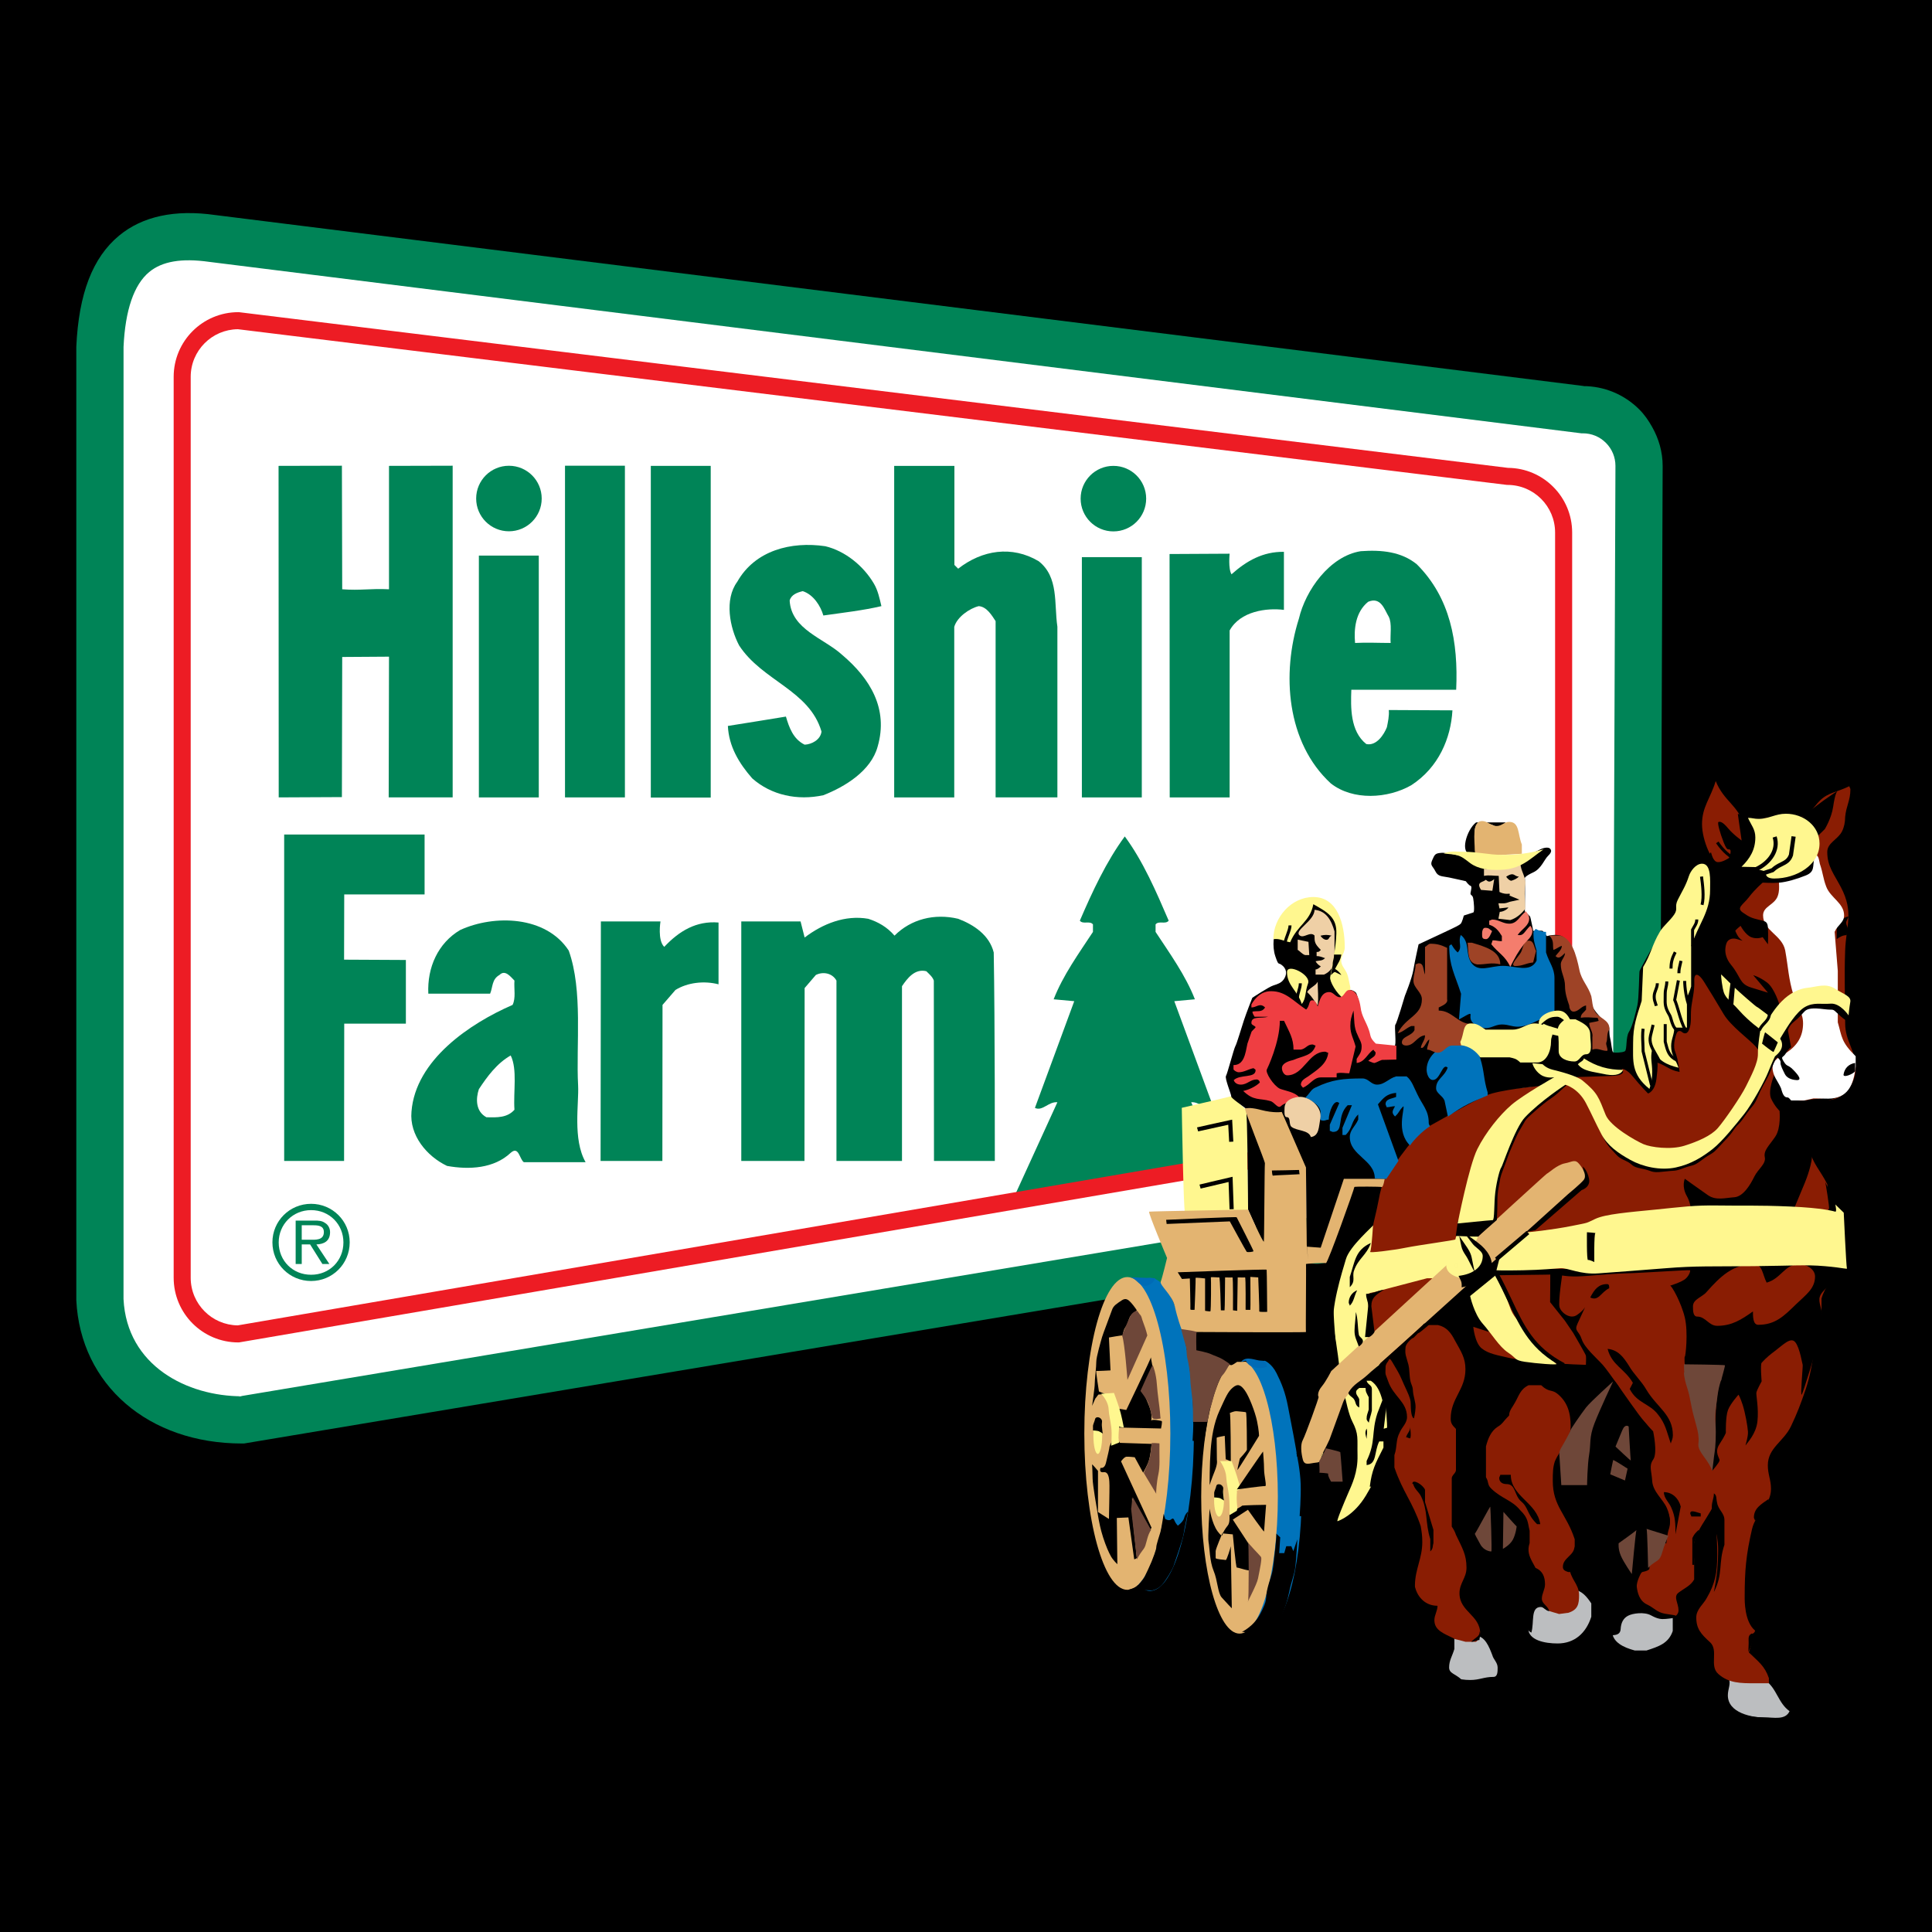 <?xml version="1.0" encoding="utf-8"?>
<!-- Generator: Adobe Illustrator 13.0.0, SVG Export Plug-In . SVG Version: 6.00 Build 14948)  -->
<!DOCTYPE svg PUBLIC "-//W3C//DTD SVG 1.0//EN" "http://www.w3.org/TR/2001/REC-SVG-20010904/DTD/svg10.dtd">
<svg version="1.0" id="Layer_1" xmlns="http://www.w3.org/2000/svg" xmlns:xlink="http://www.w3.org/1999/xlink" x="0px" y="0px"
	 width="192.756px" height="192.756px" viewBox="0 0 192.756 192.756" enable-background="new 0 0 192.756 192.756"
	 xml:space="preserve">
<g>
	<polygon fill-rule="evenodd" clip-rule="evenodd" points="0,0 192.756,0 192.756,192.756 0,192.756 0,0 	"/>
	<path fill-rule="evenodd" clip-rule="evenodd" fill="#008457" d="M163.553,40.852c-1.503-1.503-3.502-2.332-5.628-2.332
		l0.292,0.019L21.452,21.451c-4.003-0.568-7.238,0.124-9.576,2.062c-2.63,2.181-4.023,5.774-4.263,11.093v7.977v0.006v87.138
		c0.42,8.463,7.217,14.291,16.531,14.291h0.196l0.192-0.031l133.524-22.322l-0.388,0.033c2.126,0,4.125-0.828,5.628-2.332
		c1.504-1.504,2.332-3.502,2.332-5.629c0,0.008,0.256-67.247,0.256-67.247c0-1.398-0.387-2.722-1.055-3.903
		C164.478,41.964,164.072,41.371,163.553,40.852L163.553,40.852L163.553,40.852z"/>
	<path fill-rule="evenodd" clip-rule="evenodd" fill="#FFFFFF" d="M20.868,26.126l136.764,17.088l0.146,0.018h0.146
		c0.868,0,1.684,0.337,2.297,0.951c0.613,0.614,0.952,1.429,0.952,2.297c0-0.009-0.257,67.247-0.257,67.247
		c0,1.801-1.457,3.258-3.247,3.258h-0.196l-0.193,0.033L23.756,139.34l0.389-0.033c-5.46,0-11.489-3.035-11.822-9.699
		c0.003,0.119,0.003-95.001,0.003-95.001c0.168-3.651,1.03-6.199,2.558-7.466C16.174,26.071,18.119,25.737,20.868,26.126
		L20.868,26.126L20.868,26.126z"/>
	<path fill-rule="evenodd" clip-rule="evenodd" fill="#008457" d="M101.067,119.662l4.429-9.689
		c-0.871-0.094-1.494,0.934-2.241,0.561l3.923-10.646l-2.055-0.188c0.933-2.396,2.49-4.545,3.922-6.724v-0.748
		c-0.312-0.404-0.996,0.031-1.308-0.373c1.246-2.896,2.647-5.915,4.483-8.405c1.836,2.49,3.135,5.509,4.38,8.405
		c-0.312,0.404-0.995-0.031-1.308,0.373v0.748c1.433,2.179,2.988,4.328,3.923,6.724l-2.055,0.188l3.923,10.646
		c-0.747,0.373-1.37-0.654-2.242-0.561l2.899,6.254L101.067,119.662L101.067,119.662L101.067,119.662z"/>
	<path fill="#ED1C24" d="M23.883,31.151l126.568,15.528c1.762,0.014,3.355,0.733,4.512,1.891c1.168,1.167,1.891,2.781,1.891,4.564
		v52.657c0,1.783-0.723,3.396-1.891,4.562c-1.153,1.154-2.741,1.873-4.496,1.891L23.923,133.92l-0.077,0.014H23.78
		c-1.782,0-3.396-0.723-4.563-1.891c-1.168-1.168-1.89-2.781-1.89-4.562V37.599c0-1.782,0.722-3.396,1.89-4.564
		c1.167-1.167,2.781-1.89,4.563-1.89h0.049L23.883,31.151L23.883,31.151z M150.296,48.373L23.735,32.846
		c-1.295,0.012-2.466,0.541-3.316,1.392c-0.86,0.86-1.393,2.048-1.393,3.361v89.882c0,1.311,0.532,2.5,1.393,3.359
		c0.846,0.848,2.011,1.375,3.299,1.393l126.539-21.676l0.077-0.012h0.065c1.312,0,2.501-0.533,3.361-1.393s1.392-2.049,1.392-3.361
		V53.134c0-1.313-0.531-2.501-1.392-3.362c-0.86-0.86-2.049-1.392-3.361-1.392h-0.049L150.296,48.373L150.296,48.373z"/>
	<path fill-rule="evenodd" clip-rule="evenodd" fill="#008457" d="M34.142,58.792c1.837,0.14,2.771-0.093,4.669,0V46.48l6.351-0.016
		v33.092H38.78l0.031-14.04l-4.669,0.031l-0.031,13.979l-6.304,0.03L27.792,46.48l6.32-0.016L34.142,58.792L34.142,58.792
		L34.142,58.792z"/>
	<path fill-rule="evenodd" clip-rule="evenodd" fill="#008457" d="M53.754,79.557h-5.977V55.43h5.977V79.557L53.754,79.557
		L53.754,79.557L53.754,79.557z M50.776,53.007c1.805,0,3.269-1.463,3.269-3.268c0-1.806-1.463-3.27-3.269-3.27
		c-1.806,0-3.269,1.464-3.269,3.27C47.507,51.544,48.971,53.007,50.776,53.007L50.776,53.007L50.776,53.007z"/>
	<polygon fill-rule="evenodd" clip-rule="evenodd" fill="#008457" points="56.371,46.464 62.347,46.464 62.347,79.557 
		56.371,79.557 56.371,46.464 56.371,46.464 	"/>
	<polygon fill-rule="evenodd" clip-rule="evenodd" fill="#008457" points="64.932,46.48 70.908,46.48 70.908,79.573 64.932,79.573 
		64.932,46.48 64.932,46.48 	"/>
	<path fill-rule="evenodd" clip-rule="evenodd" fill="#008457" d="M87.191,58.232c0.404,0.685,0.56,1.463,0.747,2.242
		c-1.867,0.436-3.829,0.654-5.791,0.934c-0.28-0.965-0.996-2.086-2.055-2.429c-0.529,0.126-1.151,0.343-1.307,0.935
		c0.156,2.895,3.425,3.767,5.229,5.416c2.802,2.367,4.639,5.386,3.55,9.153c-0.655,2.428-3.269,4.016-5.417,4.856
		c-2.584,0.561-5.198,0-7.098-1.681c-1.338-1.526-2.334-3.207-2.428-5.23c2.195-0.342,3.86-0.623,5.791-0.934
		c0.311,1.058,0.716,2.241,1.868,2.803c0.716-0.032,1.587-0.499,1.682-1.309c-1.215-4.141-5.916-5.043-8.219-8.592
		c-0.934-1.774-1.494-4.576-0.187-6.351c1.775-3.145,5.386-4.047,8.78-3.549C84.295,54.963,86.132,56.426,87.191,58.232
		L87.191,58.232L87.191,58.232z"/>
	<path fill-rule="evenodd" clip-rule="evenodd" fill="#008457" d="M95.222,56.364l0.375,0.375c2.396-1.869,5.354-2.335,8.031-0.748
		c2.023,1.587,1.525,4.233,1.868,6.538v17.028h-6.164V61.968c-0.374-0.56-0.872-1.432-1.682-1.494
		c-0.902,0.218-2.163,1.074-2.444,2.07v17.013h-5.993V46.48h6.008V56.364L95.222,56.364L95.222,56.364z"/>
	<path fill-rule="evenodd" clip-rule="evenodd" fill="#008457" d="M113.917,79.557h-5.978V55.586h5.978V79.557L113.917,79.557
		L113.917,79.557L113.917,79.557z M111.084,53.018c1.806,0,3.269-1.463,3.269-3.27c0-1.805-1.463-3.268-3.269-3.268
		c-1.805,0-3.269,1.463-3.269,3.268C107.815,51.555,109.279,53.018,111.084,53.018L111.084,53.018L111.084,53.018z"/>
	<path fill-rule="evenodd" clip-rule="evenodd" fill="#008457" d="M128.098,60.848c-1.713-0.219-4.358,0.124-5.417,2.054v16.655
		h-5.978l-0.016-24.282l5.993-0.032c0,0-0.155,1.495,0.188,2.055c1.494-1.339,3.144-2.273,5.229-2.242V60.848L128.098,60.848
		L128.098,60.848z"/>
	<path fill-rule="evenodd" clip-rule="evenodd" fill="#008457" d="M141.359,56.302c3.332,3.331,4.141,7.72,3.924,12.515h-10.461
		c-0.062,1.744-0.125,4.14,1.494,5.417c1.027,0.217,1.774-0.966,2.055-1.682c0.093-0.466,0.249-1.151,0.188-1.712l6.351,0.031
		c-0.155,2.771-1.37,5.697-4.109,7.472c-2.336,1.338-5.822,1.557-8.032-0.187c-4.421-4.078-4.919-10.958-3.176-16.438
		c0.653-2.802,3.051-6.226,6.164-6.725C137.873,54.838,139.834,55.056,141.359,56.302L141.359,56.302L141.359,56.302L141.359,56.302
		z M136.503,60.038c-1.276,1.027-1.432,2.74-1.308,4.11c1.184-0.062,2.351,0,3.549,0c-0.062-0.81,0.156-1.931-0.186-2.616
		C138.122,60.816,137.779,59.509,136.503,60.038L136.503,60.038L136.503,60.038z"/>
	<polygon fill-rule="evenodd" clip-rule="evenodd" fill="#008457" points="42.361,89.239 34.344,89.239 34.329,95.746 
		40.494,95.777 40.494,102.129 34.344,102.129 34.329,115.826 28.352,115.826 28.352,83.261 42.361,83.261 42.361,89.239 
		42.361,89.239 	"/>
	<path fill-rule="evenodd" clip-rule="evenodd" fill="#008457" d="M56.744,94.843c1.431,4.016,0.715,9.385,0.934,13.45
		c0.096,1.807-0.561,5.354,0.747,7.658H52.26c-0.436-0.312-0.498-1.65-1.307-0.936c-1.65,1.557-4.11,1.713-6.351,1.309
		c-2.023-0.965-3.767-3.051-3.548-5.418c0.404-5.166,5.853-8.809,10.086-10.646c0.343-0.686,0.125-1.619,0.187-2.428
		c-0.404-0.404-0.934-1.122-1.494-0.561c-0.778,0.436-0.654,1.215-0.934,1.867h-6.165c-0.124-2.615,0.965-5.043,3.175-6.35
		C49.303,91.231,54.472,91.357,56.744,94.843L56.744,94.843L56.744,94.843L56.744,94.843z M50.953,105.303
		c-1.37,0.779-2.334,2.086-3.175,3.363c-0.312,0.934-0.342,2.209,0.748,2.801c1.058,0.031,2.085,0.062,2.801-0.746
		C51.203,108.914,51.639,106.705,50.953,105.303L50.953,105.303L50.953,105.303z"/>
	<path fill-rule="evenodd" clip-rule="evenodd" fill="#008457" d="M66.271,94.469c1.494-1.587,3.206-2.615,5.417-2.428v6.164
		c-1.432-0.373-3.083-0.188-4.296,0.561l-1.292,1.494l-0.015,15.566H59.92l0.03-23.895h5.946
		C65.896,91.932,65.585,93.815,66.271,94.469L66.271,94.469L66.271,94.469z"/>
	<path fill-rule="evenodd" clip-rule="evenodd" fill="#008457" d="M89.246,93.348c1.649-1.649,3.984-2.241,6.351-1.681
		c1.556,0.591,3.113,1.619,3.548,3.362c0.125,6.91,0.109,20.797,0.109,20.797h-6.07l-0.016-17.994
		c-0.125-0.373-0.467-0.654-0.748-0.934c-1.152-0.281-1.899,0.715-2.428,1.495v17.434h-6.538V97.832
		c-0.437-0.779-1.37-0.904-2.055-0.561l-1.121,1.307l-0.016,17.248h-6.304V91.932h5.915l0.405,1.604
		c1.806-1.37,4.047-2.272,6.351-1.868C87.595,91.979,88.498,92.477,89.246,93.348L89.246,93.348L89.246,93.348z"/>
	<path fill-rule="evenodd" clip-rule="evenodd" fill="#008457" d="M27.179,123.947c0-2.129,1.721-3.842,3.86-3.842
		c2.129,0,3.851,1.713,3.851,3.842c0,2.15-1.722,3.859-3.851,3.859C28.9,127.807,27.179,126.098,27.179,123.947L27.179,123.947
		L27.179,123.947L27.179,123.947z M34.263,123.957c0-1.801-1.393-3.223-3.224-3.223c-1.821,0-3.233,1.422-3.233,3.223
		c0,1.832,1.413,3.234,3.233,3.225C32.87,127.191,34.263,125.777,34.263,123.957L34.263,123.957L34.263,123.957L34.263,123.957z
		 M32.86,126.107h-0.696l-1.224-1.951h-0.835v1.951h-0.607v-4.328h1.89c0.358,0,0.726,0,1.045,0.238
		c0.318,0.18,0.507,0.566,0.497,0.924c0,0.887-0.617,1.195-1.363,1.215L32.86,126.107L32.86,126.107L32.86,126.107L32.86,126.107z
		 M30.839,123.689c0.598,0,1.473,0.09,1.473-0.766c0-0.607-0.517-0.678-1.044-0.678h-1.164v1.443H30.839L30.839,123.689
		L30.839,123.689z"/>
	<path fill-rule="evenodd" clip-rule="evenodd" fill="#E8CF7F" d="M136.494,129.346c0.004-0.004,0.005-0.025,0.008-0.027
		c0.024-0.006,0.094-0.012,0.182-0.021L136.494,129.346L136.494,129.346L136.494,129.346L136.494,129.346z M149.485,125.564
		l-0.116,0.455c0.035-0.225,0.048-0.393,0.048-0.393L149.485,125.564L149.485,125.564L149.485,125.564L149.485,125.564z
		 M132.04,144.934c-0.041,0.107-0.127,0.301-0.328,0.656c-0.045,0.08-0.066,0.117-0.098,0.174c0.002-0.141-0.009-0.273,0.059-0.338
		c0.061-0.059,0.177-0.264,0.3-0.502C131.991,144.928,132.017,144.932,132.04,144.934L132.04,144.934L132.04,144.934L132.04,144.934
		z M161.247,138.576c-0.004-0.006-0.009-0.012-0.014-0.018C161.238,138.564,161.243,138.57,161.247,138.576L161.247,138.576
		L161.247,138.576L161.247,138.576z M129.66,145.254c0.003,0.021,0.003,0.045,0.006,0.068c-0.006,0-0.029-0.002-0.065-0.006
		C129.622,145.293,129.642,145.273,129.66,145.254L129.66,145.254L129.66,145.254z"/>
	<path fill-rule="evenodd" clip-rule="evenodd" fill="#E8CF7F" d="M136.279,129.791c0.004-0.004,0.005-0.025,0.008-0.027
		c0.024-0.006,0.094-0.014,0.182-0.021L136.279,129.791L136.279,129.791L136.279,129.791L136.279,129.791z M149.153,126.463
		c0.035-0.223,0.049-0.391,0.049-0.393l0.067-0.061L149.153,126.463L149.153,126.463L149.153,126.463L149.153,126.463z
		 M161.018,139.002c0.005,0.006,0.011,0.012,0.015,0.02C161.027,139.014,161.023,139.008,161.018,139.002L161.018,139.002
		L161.018,139.002z"/>
	<path d="M134.209,127.371c-0.116,0.32-0.499,1.064-0.629,1.227l2.677,0.479L134.209,127.371L134.209,127.371z M133.554,128.625
		c-0.015,0.012-0.021,0.002-0.014-0.035l0.005,0.002c0.146-0.855,0.464-1.729,1.915-2.182l0.087-0.021
		c0.173-0.047,0.335-0.078,0.491-0.096v-0.002c0.184-0.021-0.042,0.01,0.181-0.012l10.195-0.943v-0.004h-0.004
		c0.002-0.016,0.003-0.025,0.004-0.033v-0.01c-0.002,0.006-0.008,0.025,0-0.045v-1.104l0.926-0.836l0.068-0.061l6.846-6.172
		l-1.976,7.719l17.909-1.66l-33.021,8.604l-0.189,0.049l-0.007-0.025c-0.026,0.004-0.051,0.008-0.072,0.008
		c0.024-0.006,0.049-0.01,0.07-0.016l-0.101-0.391c0.011-0.02,0.023-0.039,0.037-0.061l-0.344-1.244l0.017,0.189l-0.157-0.605
		l0.249,2.178c0.012-0.004,0.029-0.008,0.05-0.014l0.001,0.008c-0.135,0.012,0.196-0.018-0.05,0.012h-0.012
		c-0.014,0.002-0.013,0,0-0.004l-0.242-2.195l-0.137-0.529l-0.022-0.018L133.554,128.625L133.554,128.625z M137.742,130.312
		l-1.205-1.004l0.475,1.832C137.197,130.887,137.463,130.59,137.742,130.312L137.742,130.312z M136.537,129.309l-0.048-0.039
		l0.058,0.629l0.41,1.32c0.018-0.025,0.035-0.051,0.055-0.078L136.537,129.309L136.537,129.309z M136.658,131.818
		c0.003,0,0.007-0.002,0.011-0.002l-0.249-2.178l-0.004-0.016L136.658,131.818L136.658,131.818z M136.719,131.803
		c0.049-0.01,0.117-0.025,0.179-0.037L136.719,131.803L136.719,131.803z M136.577,130.244l0.142,1.559L136.577,130.244
		L136.577,130.244z M146.415,125.336l0.011-0.002l-0.011-0.002C146.415,125.334,146.415,125.334,146.415,125.336L146.415,125.336z
		 M136.867,131.359l-0.29-1.115L136.867,131.359L136.867,131.359z M146.416,125.287L146.416,125.287L146.416,125.287
		L146.416,125.287z M163.338,136.758c0.026,0.041,0.031,0.049,0.023,0.041l-3.618,2.494l-0.381,0.289l0.341-0.262l-0.244,0.168
		l0.915-0.686l0.024-0.02l-1.615,1.17c-0.001-0.002-0.003-0.004-0.004-0.004l1.781-1.291l0.102-0.078l-1.897,1.35
		c0.001,0.002,0.003,0.004,0.005,0.006c0,0.002,0,0.002,0.001,0.002c-0.001,0-0.001,0-0.001-0.002
		c-0.005-0.006-0.007-0.008-0.005-0.006L163.338,136.758L163.338,136.758z M163.331,136.762c-0.013-0.016-0.026-0.035-0.04-0.053
		l-1.675,1.191l-0.089,0.064L163.331,136.762L163.331,136.762z M158.783,139.953L158.783,139.953l1.615-1.17l0.162-0.125
		l-1.781,1.291c-0.001-0.002-0.003-0.004-0.004-0.004c0.001,0.002,0.003,0.002,0.004,0.004h-0.001
		C158.78,139.951,158.781,139.953,158.783,139.953L158.783,139.953L158.783,139.953L158.783,139.953
		c0.012,0.02,0.022,0.033,0.029,0.043l-0.005-0.008c0.004,0.004,0.007,0.008,0.01,0.012h-0.002c0.007,0.01,0.007,0.012,0,0.002
		l-0.003-0.006c0.001,0.002,0.003,0.004,0.003,0.004h0.002c0,0,0.001,0.002,0.002,0.002l0.543-0.42l0.381-0.289l-0.04,0.027
		l0.671-0.518l-0.915,0.686L158.783,139.953L158.783,139.953z M158.775,139.945l-0.001-0.002c0.002,0.002,0.003,0.004,0.004,0.006
		h0.001c0.001,0.002,0.002,0.004,0.003,0.004l0,0l0,0l-0.003,0.004l-0.004-0.006l-0.006-0.012c-0.007-0.002,0,0.018-0.07-0.09
		l0.005-0.002l0,0l0.024-0.016l-0.023,0.014l4.513-3.24c0.006,0.008,0.011,0.016,0.017,0.021l0.001-0.002
		c0.015,0.021,0.03,0.041,0.046,0.061h0.001l0.004,0.004l-0.001,0.002c0.018,0.023,0.034,0.045,0.05,0.068l0.003-0.002
		L158.775,139.945L158.775,139.945z M160.777,138.49l-2.049,1.342l-0.024,0.016c0.01,0.014,0.035,0.049,0.061,0.082l1.897-1.35
		L160.777,138.49L160.777,138.49z M158.705,139.846l-0.001,0.002l0,0L158.705,139.846L158.705,139.846z M158.704,139.848h-0.002
		C158.696,139.84,158.697,139.84,158.704,139.848L158.704,139.848z M158.771,139.938c0.001,0.002,0.004,0.004,0.005,0.008
		L158.771,139.938L158.771,139.938z M158.819,140.002c0.008,0.01,0.01,0.014,0,0.002V140.002L158.819,140.002z"/>
	<path fill-rule="evenodd" clip-rule="evenodd" fill="#0073BB" d="M122.092,149.254c0-7.539,1.713-13.65,3.824-13.65
		c2.112,0,3.946,6.123,3.946,13.66c0,7.541-1.834,13.641-3.946,13.641C123.805,162.904,122.092,156.793,122.092,149.254
		L122.092,149.254L122.092,149.254z"/>
	<path fill-rule="evenodd" clip-rule="evenodd" fill="#0073BB" d="M110.354,143.111c0-8.625,1.961-15.617,4.379-15.617
		c2.417,0,4.377,6.992,4.377,15.617s-1.96,15.615-4.377,15.615C112.314,158.727,110.354,151.736,110.354,143.111L110.354,143.111
		L110.354,143.111z"/>
	<path fill-rule="evenodd" clip-rule="evenodd" fill="#E3B471" d="M119.844,149.336c0-7.539,1.712-13.652,3.824-13.652
		c2.111,0,3.823,6.113,3.823,13.652s-1.712,13.65-3.823,13.65C121.556,162.986,119.844,156.875,119.844,149.336L119.844,149.336
		L119.844,149.336z"/>
	<path fill-rule="evenodd" clip-rule="evenodd" fill="#E3B471" d="M108.183,143.014c0-8.615,1.921-15.602,4.291-15.602
		s4.291,6.986,4.291,15.602c0,8.617-1.921,15.604-4.291,15.604S108.183,151.631,108.183,143.014L108.183,143.014L108.183,143.014z"
		/>
	<path fill-rule="evenodd" clip-rule="evenodd" fill="#BCBEC0" d="M152.465,162.432c0,1.23,1.681,1.537,2.939,1.537
		c1.68,0,2.835-1.023,3.36-2.666v-1.334c-0.421-0.615-0.945-1.334-1.785-1.334C154.669,158.635,152.465,160.176,152.465,162.432
		L152.465,162.432L152.465,162.432z"/>
	<path fill-rule="evenodd" clip-rule="evenodd" fill="#BCBEC0" d="M148.999,167.305c0.421,0,0.421-0.514,0.421-0.924
		c0-0.514-0.421-0.82-0.525-1.23c-0.314-0.82-0.734-1.949-1.68-1.949c-0.84,0-1.261,0-2.1,0c-1.05,0.82-0.945,1.744-0.945,2.975
		c0,1.129,1.365,1.436,2.521,1.436C147.635,167.611,148.056,167.305,148.999,167.305L148.999,167.305L148.999,167.305z"/>
	<path fill-rule="evenodd" clip-rule="evenodd" fill="#BCBEC0" d="M173.821,167.646h2.31c1.154,0.82,1.26,2.256,2.414,3.078
		c-0.42,0.924-1.574,0.615-2.52,0.615c-1.785,0-3.57-0.41-4.095-2.154v-1.334C172.246,167.133,173.086,167.441,173.821,167.646
		L173.821,167.646L173.821,167.646z"/>
	<path fill-rule="evenodd" clip-rule="evenodd" fill="#BCBEC0" d="M166.891,162.723c-0.42,1.23-1.365,1.539-2.625,1.949h-1.155
		c-1.154-0.309-2.273-0.84-2.273-1.969c0-0.41,0.278-0.391,0.489-0.699c0.63-0.924,1.154-1.539,2.205-1.641l3.359,0.924V162.723
		L166.891,162.723L166.891,162.723z"/>
	<path fill-rule="evenodd" clip-rule="evenodd" d="M169.238,161.648c0.104,1.027,0.945,1.539,1.574,2.258
		c0.526,0.615,0.21,1.334,0.315,2.258c0.105,0.717,1.155,0.717,1.365,1.334c0.209,0.512-0.104,1.025-0.104,1.641
		c0,1.744,2.309,2.256,4.095,2.256c-0.525,0.104-0.945,0.104-1.471,0.104c-2.52,0-5.039-1.438-5.039-3.898
		c0-0.719,0.104-1.129,0.104-1.848c0.315,0,0.631-0.102,0.631-0.41c0-1.23-0.946-1.641-1.575-2.871L169.238,161.648L169.238,161.648
		L169.238,161.648z"/>
	<path fill-rule="evenodd" clip-rule="evenodd" fill="#8A1D03" d="M157.057,126.393h4.619c0.841-0.512,1.681-0.309,2.73-0.512h9.765
		c1.891-0.41,3.045-0.514,4.936-0.514c0.943,0,1.364,0.205,2.31,0.41c0.63,0.104,1.47,0.205,1.47,0.82
		c0,1.23-0.84,1.744-1.155,2.975v1.848c-0.945,2.873-0.63,4.309-1.575,7.182c-0.524,1.539-0.84,2.359-1.469,3.693
		c-0.735,1.539-2.311,2.154-2.311,3.898c0,0.924,0.315,1.436,0.315,2.359c0,1.641-1.517,2.385-1.891,4
		c-0.595,2.58-0.734,4.104-0.734,6.771c0,0.309-0.04,2.482,1.038,3.359l-0.618,2.182c0.945,0.922,1.575,1.332,1.995,2.564v0.512
		c-0.525,0-0.84,0-1.366,0c-1.469,0-2.624,0-3.674-0.922c-0.945-0.822,0.062-2.367-0.84-3.18c-0.89-0.805-1.365-1.336-1.365-2.463
		c0-0.822,0.735-1.334,1.05-1.949c0.84-1.438,1.044-2.551,1.044-4.295c0-2.053-0.204-3.195-0.204-5.246
		c-1.154,2.359-2.52,3.283-2.1,5.643v2.051c-0.315,0.615-1.05,0.924-1.575,1.334c-0.524,0.41,0.014,1.031,0.014,1.75
		c0,0.514-0.486,0.758-1.012,0.758c-1.89,0-3.307-1.379-3.307-3.227c0-1.334,1.779-1.98,2.362-3.033
		c0.684-1.23,0.368-1.07,0.788-2.197c0.209-0.617,0.409-0.998,0.262-1.598c-0.366-1.486-1.533-1.969-2.059-3.611
		c-0.627-1.262,0.536-2.383,0.536-3.717c0-2.154-2.244-2.781-3.044-4.719c-0.695-1.686-1.444-2.246-3.333-3.066l-1.438,0.088
		c-1.051,0.205-1.739-0.1-2.788-0.1c-1.156,0-6.648-0.574-7.277-1.395c-1.68-2.154,0.089-4.215,1.816-6.506v-1.641
		C152.122,126.701,153.907,125.572,157.057,126.393L157.057,126.393L157.057,126.393z"/>
	<path fill-rule="evenodd" clip-rule="evenodd" fill="#8A1D03" d="M171.599,86.274c-0.734-0.051-1.788-2.398-1.788-4.04
		c0-1.744,0.84-2.564,1.365-4.308c0.84,2.052,2.204,2.359,2.835,4.411c2.1-1.026,3.36-0.821,5.46-0.821
		c1.05,0,1.364-0.923,2.1-1.641c0.839-0.821,1.681-0.821,2.939-1.437c0,0.103,0.105,0.205,0.105,0.308
		c0,1.129-0.42,1.642-0.525,2.77c0,0.513-0.104,1.025-0.315,1.436c-0.419,0.821-1.469,1.128-1.469,2.052
		c0,1.436,0.673,2.197,1.368,3.527c1.312,2.513,0.503,3.821,0.416,6.322c-0.102,2.963,0.004,4.398,0.004,7.271
		c0,1.744,1.047,2.68,1.047,4.424c0,1.23-0.631,2.258-1.575,2.873c-0.945,0.615-2.622,0.141-3.045,1.025v4.309
		c0.42,1.436,1.05,1.949,1.785,3.387l0.16,1.371c0.105,0.719,0.154,0.988,0.154,1.705h-13.439c-0.524-0.102-0.84,0-1.364,0.104
		h-1.786c-0.209,0-0.314,0.205-0.525,0.205h-2.52c-1.784,0.307-2.835,0.205-4.619,0.82c-0.735,0.205-1.155,0.205-1.891,0.615h-8.399
		c-0.63,0.309-1.143,0.688-1.562,1.199l0.209-0.41l-2.549,1.09h-1.784l-0.315,0.205H138.4c-0.84,0.205-1.26,0.307-2.1,0.41
		c0.104-0.719,0.21-1.025,0.419-1.744v-1.334c0.945-2.564,0.631-4.207,1.995-6.463c1.996-3.283,4.336-4.295,7.896-6.045
		c2.592-1.275,3.097-1.078,6.909-1.547c0.313-0.037,0.421-0.102,0.735-0.102c0.525,0,0.84-0.514,1.26-0.617
		c0.63-0.205,1.05-0.307,1.785-0.512h1.995c1.364-0.205,2.415-0.309,3.359-1.232c0.42-0.41,0.314-0.922,0.42-1.537
		c0.316-1.232,0.735-1.848,1.05-3.078v-1.438c0.631-1.641,0.735-2.461,1.155-4.103c0.525-2.052,1.575-2.667,2.205-4.719
		c0.315-1.128,0.63-1.54,1.154-2.667C169.584,86.883,170.129,86.992,171.599,86.274L171.599,86.274L171.599,86.274z"/>
	<path fill-rule="evenodd" clip-rule="evenodd" d="M168.095,117.605c0,0-0.354,0.76,0.21,1.744s0.525,2.668,0.525,2.668
		l-5.146,4.104l-5.459,0.512c0,0-8.754-0.164-8.715-0.102c0.039,0.061-0.46,0.76-0.315,0.719c0.144-0.041,5.735-0.062,5.88-0.104
		s1.011,0.246,2.31,0.205c1.3-0.041,3.111-0.266,4.83-0.309c1.72-0.041,6.366-0.369,6.404-0.307c0.039,0.062-0.038,0.451-0.42,0.82
		c-0.38,0.369-1.718,0.76-1.574,0.719s1.116,1.684,1.47,3.18c0.354,1.498,0.066,3.939,0,3.898s0,1.025,0,1.025h3.78
		c0,0,0.066,0.453-0.315,1.643c-0.381,1.189-0.459,4.35-0.42,5.027c0.039,0.676-0.563,2.195-0.63,2.256s0.315,1.436,0.315,1.436
		s0.695-0.779,0.734-1.025s-0.564-0.779,0-1.641c0.564-0.863,0.63-1.129,0.63-1.129s-0.039-1.6,0.21-2.258
		c0.249-0.656,1.051-1.537,1.051-1.537s0.171,0.246,0.42,1.025s0.486,2.094,0.524,2.668c0.039,0.574-0.354,1.578-0.209,1.332
		c0.143-0.246,1.01-1.086,1.154-2.359c0.144-1.271-0.145-2.625-0.105-2.871c0.039-0.248,0.525-1.129,0.525-1.129
		s-0.145-1.703,0-1.848c0.144-0.143,0.381-0.473,1.26-1.129s1.642-1.496,2.1-0.922c0.459,0.574,0.696,2.195,0.735,2.256
		c0.039,0.062-0.249,3.119-0.105,2.977c0.145-0.145,1.431-4.371,1.681-5.438c0.248-1.068,0.485-2.012,0.314-2.873
		c-0.17-0.861-0.459-1.293,0.105-1.949s0.905-0.678,1.05-1.334c0.144-0.656,1.26-1.025,1.26-1.025c0.001,0-0.669-3.754-0.84-3.797
		c-0.171-0.041-0.104-2.564-0.104-2.564s-1.155-2.309-1.116-2.246c0.039,0.061,0.446,2.596,0.381,2.656
		c-0.065,0.062-0.945,1.848-0.945,1.848l-2.625-1.643c0,0,1.011-2.42,1.155-2.77c0.144-0.35,0.801-2.01,0.735-3.078
		c-0.066-1.066,0.065-2.83,0.104-3.385s0-1.23,0-1.23l2.664-0.914c0,0-1.928,0.195-2.625,0.256
		c-0.695,0.062-1.443,0.391-2.244-0.164c-0.801-0.553-1.68-2.256-1.68-2.256s-0.668,1.58-0.315,2.359
		c0.355,0.779,0.841,1.23,0.841,1.23s0.171,1.684-0.421,2.566c-0.591,0.881-1.193,1.375-1.05,2.051
		c0.145,0.678-0.669,1.17-1.049,1.949c-0.382,0.779-1.09,1.99-1.995,2.053c-0.906,0.061-1.824,0.348-2.625-0.205
		C169.604,118.693,168.095,117.605,168.095,117.605L168.095,117.605L168.095,117.605z"/>
	<path fill-rule="evenodd" clip-rule="evenodd" d="M129.666,151.256c0,0,2.062,0.246,2.1,0c0.039-0.248,0.066-0.576,0.211-0.615
		c0.144-0.043,1.784-0.207,1.784-0.207l6.3-0.102l0.945-0.514l5.354,5.949c0,0,0.696,0.863,1.471,1.232
		c0.773,0.369,2.899,0.658,3.57,0.41c0.668-0.246,1.573-1.539,1.573-1.539s2.377-5.395,2.521-5.438c0.145-0.041,2.796-0.061,2.835,0
		c0.039,0.062-0.144,1.068,0.42,3.078c0.564,2.01,1.89,5.746,1.89,5.746s-0.459,0.348-0.42,1.129c0.039,0.779,0.486,2.811,0.63,2.77
		c0.145-0.043,0.801,0.041,0.841-0.617c0.038-0.656,0.275-1.086,0.734-1.332c0.46-0.248,1.628-0.41,2.296-0.041
		c0.67,0.367,1.012,0.398,1.472,0.357c0.458-0.041,1.115-0.111,1.049-0.256s-0.341-0.123-1.142-0.266
		c-0.801-0.145-1.087-0.6-1.784-0.924c-0.749-0.35-0.945-1.18-1.011-1.734c-0.066-0.555,0.472-1.488,0.472-1.488
		s0.749-0.111,0.787-0.357c0.04-0.248-0.038-3.705-0.038-3.705s1.68,1.334,1.718,1.189c0.04-0.143,0.078-0.893,0.263-1.436
		c0.158-0.461,0.172-1.24-0.209-2.102c-0.382-0.863-1.391-1.611-1.457-2.678c-0.065-1.068-0.354-1.498,0.105-2.154
		c0.459-0.658-0.014-2.812-0.014-2.812s-0.656-0.635-1.456-1.703c-0.802-1.066-2.979-4.266-3.57-4.924
		c-0.591-0.656-1.824-1.701-2.101-2.564c-0.275-0.861-0.773-0.779-0.42-1.539c0.354-0.76,0.774-1.682,0.774-1.682
		s-0.157,0.359-0.84,0.82c-0.659,0.445-1.549-0.225-1.719-0.779c-0.171-0.555,0.314-3.592,0.314-3.592s-1.299-0.164-1.26-0.102
		s0,3.18,0,3.18l1.471,1.848l0.839,1.23c0,0,1.222,2.094,1.261,2.258s0,0.922,0,0.922s-2.245-0.061-3.466-0.205
		c-1.221-0.143-3.294-0.266-4.305-0.512s-1.929-0.369-2.624-0.924c-0.696-0.555-0.84-2.154-0.84-2.154l1.574,0.512
		c0,0-1.299-2.318-1.365-2.564c-0.065-0.246-0.314-1.025-0.314-1.025l3.149-2.463c0,0-0.734-0.152-0.591-0.605
		c0.144-0.451,0.171-0.932,0.171-0.932s2.376-2.318,2.52-2.359c0.145-0.043,1.051-0.207,1.051-0.207l4.619-4
		c0.001,0,0.906-0.268,0.735-1.129s-0.63-1.23-0.63-1.23s0.381,0.965-0.84,2.051c-1.221,1.088-8.505,7.285-8.505,7.285
		s-0.669-0.473-0.734-0.514c-0.066-0.041-0.105,1.334-0.105,1.334s-1.929,0.965-1.995,0.922c-0.065-0.041,0.21,0.924,0.21,0.924
		l-8.505,7.49c0,0-2.244,2.092-2.1,2.051s-1.509,1.479-1.575,2.359c-0.065,0.883-1.681,4.309-1.681,4.309s1.432,0.145,1.576,0.719
		c0.144,0.574,0.209,2.564,0.209,2.564l-1.049-0.205l-0.525-0.82c0,0-0.669-0.984-0.84-1.025s-0.564,0.348-1.051-0.104
		c-0.485-0.451-0.524-0.719-0.524-0.719s-0.563-0.061-0.525,0c0.04,0.062,0.381,1.787,0.42,3.078
		C129.811,149.367,129.666,151.256,129.666,151.256L129.666,151.256L129.666,151.256z"/>
	<path fill-rule="evenodd" clip-rule="evenodd" fill="#FFF78F" d="M137.016,121.812c0,0-1.929,1.477-2.625,2.77
		c-0.695,1.293-1.403,4.658-1.364,5.848c0.038,1.189,0.381,6.195,0.524,6.053c0.145-0.145,0.696,4.043,1.365,5.334
		c0.67,1.293,0.486,1.684,0.524,3.385c0.04,1.705-0.563,2.916-0.944,3.797c-0.381,0.883-1.194,2.812-1.051,2.77
		c0.145-0.041,1.642-0.574,2.836-2.564c1.193-1.99,1.641-3.242,1.994-4.924c0.354-1.684-0.144-4.678-0.21-5.951
		c-0.065-1.271-0.983-3.445-1.155-4.924c-0.17-1.477-0.354-4.371-0.21-4.412c0.145-0.041,1.536-0.061,3.36-0.615
		s3.99-1.025,3.99-1.025s3.957-0.561,3.924-0.76c-0.314-1.846-0.774-2.934-0.42-3.59c0.354-0.656-2.101-0.924-2.35,0.656
		c-0.01,0.072-3.608,0.555-4.935,0.82c-1.325,0.268-3.714,0.555-3.57,0.41C136.845,124.746,137.016,121.812,137.016,121.812
		L137.016,121.812L137.016,121.812z"/>
	<path fill-rule="evenodd" clip-rule="evenodd" fill="#8A1D03" d="M169.328,131.355c-0.42,0-0.42-0.615-0.42-1.027
		c0-0.717,0.944-0.922,1.365-1.436c1.365-1.539,2.624-2.77,4.724-2.77c0.841,0,0.841,1.025,1.261,1.846
		c1.471-0.41,1.785-1.846,3.256-1.846c0.734,0,1.574,0.512,1.574,1.23c0,1.232-0.945,1.848-1.891,2.77
		c-1.26,1.232-2.1,2.053-3.78,2.053c-0.525,0-0.525-0.82-0.525-1.334c-1.154,0.82-2.099,1.436-3.568,1.436
		C170.483,132.277,170.168,131.355,169.328,131.355L169.328,131.355L169.328,131.355z"/>
	<path fill-rule="evenodd" clip-rule="evenodd" fill="#FFF78F" d="M149.301,126.736c0,0,0.59,0.041,2.624,0s3.006-0.164,3.78-0.205
		c0.773-0.041,1.956,0.656,3.78,0.512c1.823-0.143,3.74-0.266,6.72-0.512c2.979-0.246,4.685-0.164,8.715-0.205
		c4.028-0.041,5.21-0.164,7.14,0c1.929,0.164,2.271,0.348,2.205,0.205c-0.065-0.145-0.315-5.541-0.315-5.541l-0.84-0.82
		c0,0,0.171,0.76,0,0.719c-0.17-0.041-1.194-0.369-4.515-0.514c-3.321-0.143-4.659-0.061-7.14-0.102
		c-2.481-0.041-3.609,0.145-6.3,0.41s-4.975,0.451-5.985,0.924c-1.011,0.471-0.563,0.348-2.414,0.717
		c-1.852,0.369-4.45,0.658-4.516,0.617c-0.066-0.043-2.521,2.154-2.521,2.154L149.301,126.736L149.301,126.736L149.301,126.736z"/>
	<path fill-rule="evenodd" clip-rule="evenodd" fill="#FFF78F" d="M117.906,110.527c0,0,0.171,10.402,0.315,10.361
		c0.144-0.041,6.3-0.104,6.3-0.104l-0.105-9.951c0,0-1.509-1.496-1.68-1.436S117.906,110.527,117.906,110.527L117.906,110.527
		L117.906,110.527z"/>
	<path d="M119.425,112.482c0.148-0.043,3.26-0.721,3.268-0.723l0.239-0.051l0.013,0.244l0.104,1.949l-0.415,0.021l-0.092-1.705
		c-0.729,0.158-2.888,0.629-3.004,0.662L119.425,112.482L119.425,112.482z"/>
	<path d="M119.674,118.186c0.148-0.043,3.046-0.719,3.055-0.721l0.245-0.057l0.009,0.252l0.105,2.975l-0.415,0.016l-0.097-2.725
		c-0.702,0.164-2.675,0.625-2.789,0.658L119.674,118.186L119.674,118.186z"/>
	<path fill-rule="evenodd" clip-rule="evenodd" fill="#FFF78F" d="M121.13,149.693c0-0.895,0.221-1.621,0.492-1.621
		c0.272,0,0.492,0.727,0.492,1.621s-0.22,1.621-0.492,1.621C121.351,151.314,121.13,150.588,121.13,149.693L121.13,149.693
		L121.13,149.693z"/>
	<path fill-rule="evenodd" clip-rule="evenodd" fill="#FFF78F" d="M109.087,143.232c0-1.008,0.196-1.826,0.439-1.826
		c0.242,0,0.438,0.818,0.438,1.826s-0.196,1.826-0.438,1.826C109.283,145.059,109.087,144.24,109.087,143.232L109.087,143.232
		L109.087,143.232z"/>
	<path fill-rule="evenodd" clip-rule="evenodd" d="M158.33,122.941c0,0-0.039,2.811,0.104,2.77c0.145-0.043,0.631,0.205,0.631,0.205
		s-0.04-2.832,0.104-2.873S158.33,122.941,158.33,122.941L158.33,122.941L158.33,122.941z"/>
	<path fill-rule="evenodd" clip-rule="evenodd" d="M119.376,132.789c0.249,0.061,10.92,0.102,10.92,0.102v-6.873
		c0,0,1.746,0.145,1.89,0.104c0.145-0.041,2.796-7.756,2.939-7.797c0.145-0.041,2.691-0.062,2.73,0
		c0.039,0.061-0.145,0.451-0.314,1.436c-0.171,0.984-0.564,2.402-0.525,2.463s-2.349,2.094-2.729,3.385
		c-0.381,1.293-1.575,5.027-1.222,6.936c0.354,1.908,0.578,3.949,0.578,3.949s-1.285,0.955-1.562,1.939
		c-0.275,0.984-1.298,3.221-1.574,4.309c-0.276,1.086-0.524,2.051-0.524,2.051s-0.631,0.719-0.591,0.473
		c0.039-0.246-0.604-3.406-0.879-4.883c-0.276-1.479-0.67-2.422-1.155-3.387c-0.486-0.963-1.155-1.23-1.155-1.23
		s-2.664,0.145-2.729,0.104c-0.066-0.041-0.564,0.451-0.735,0.307c-0.171-0.143-0.879-0.678-1.575-0.922
		c-0.695-0.248-1.785-0.412-1.785-0.412S119.127,132.727,119.376,132.789L119.376,132.789L119.376,132.789z"/>
	<path fill-rule="evenodd" clip-rule="evenodd" d="M124.312,110.629c0.144-0.041,0.21,10.055,0.21,10.055s1.746,3.939,1.68,3.693
		c-0.065-0.248,0.172-8.064,0.105-8.311S124.167,110.672,124.312,110.629L124.312,110.629L124.312,110.629z"/>
	<path fill-rule="evenodd" clip-rule="evenodd" fill="#8A1D03" d="M143.423,127.533h-1.049l-5.88,1.539l0.088,3.521
		c0.735,2.359,1.067,2.84,1.907,5.199c0.524,1.539,1.89,2.051,1.89,3.59c0,0.617-0.524,1.025-0.734,1.539
		c-0.421,0.82-0.21,1.334-0.525,2.258v1.23c0.84,2.463,1.785,3.385,2.624,5.848c0.106,0.615,0.158,0.975,0.158,1.59
		c0,1.643-0.708,2.668-0.735,4.309c-0.017,1.008,0.509,1.625,1.365,2.053c0.661,0.33,0.314,1.129,0.525,1.846
		c0.42,1.334,1.785,1.334,3.149,1.744h1.05c0.21-0.104,0.421-0.512,0.421-0.82c0-1.846-2.064-2.172-2.064-4.02
		c0-1.025,0.699-1.52,0.699-2.545c0-1.336-0.421-1.951-1.051-3.285c-0.104-0.307-0.209-0.512-0.419-0.82c0-1.846,0-2.975,0-4.82
		c0-0.309,0.419-0.514,0.419-0.822v-4.102c-0.419-0.41-0.524-0.617-0.524-1.027c0-2.051,1.47-2.873,1.47-4.924
		c0-1.129-0.42-1.744-1.049-2.873c-0.421-0.82-0.841-1.334-1.681-1.539h-2.1v-0.717c0.524-1.643,0.42-2.977,2.1-3.797
		L143.423,127.533L143.423,127.533L143.423,127.533z"/>
	<path fill-rule="evenodd" clip-rule="evenodd" fill="#E3B471" d="M132.816,136.791c0,0,21.38-19.656,21.524-19.697
		c0.144-0.043,1.011-0.883,1.785-1.027c0.773-0.145,1.011-0.471,1.469,0.104c0.46,0.574,0.696,1.17,0.421,1.539
		c-0.276,0.367-1.575,1.436-1.575,1.436l-20.475,18.467c0,0-1.68,1.486-1.955,2.266c-0.276,0.779-1.365,3.744-1.365,3.744
		s-0.604,1.314-0.774,1.479c-0.172,0.164,0.171,0.76-0.525,0.82c-0.695,0.062-1.194,0.35-1.364-0.307
		c-0.171-0.658-0.25-1.498,0-1.949c0.248-0.453,1.641-4.268,1.574-4.309c-0.065-0.043-0.144-0.473,0.315-1.027
		S132.816,136.791,132.816,136.791L132.816,136.791L132.816,136.791z"/>
	<path fill-rule="evenodd" clip-rule="evenodd" fill="#FFF78F" d="M146.676,129.301c0,0,0.381,1.785,1.26,2.77
		s1.641,2.299,2.52,2.873s0.592,0.76,1.68,0.924c1.09,0.164,3.321,0.348,3.15,0.205c-0.171-0.145-1.972-1.656-2.951-3.127
		c-0.937-1.402-1.354-1.49-1.735-2.66c-0.38-1.17-1.403-3.035-1.403-3.035L146.676,129.301L146.676,129.301L146.676,129.301z"/>
	<path fill-rule="evenodd" clip-rule="evenodd" fill="#E3B471" d="M114.651,120.889c0.145-0.041,9.87-0.205,9.87-0.205
		s1.535,3.426,1.574,3.18c0.04-0.246,0.066-7.652,0.105-7.797s-2.139-5.498-1.995-5.539c0.144-0.043,3.636,0.246,3.676,0.307
		c0.038,0.062,2.414,5.336,2.414,5.336l0.104,8.002c0,0,1.116,0.246,1.261,0.102c0.144-0.145,2.271-6.934,2.414-6.873
		c0.145,0.061,4.096,0.104,4.096,0.104s-0.145,0.963-0.315,0.922s-2.769-0.061-2.73,0c0.04,0.062-2.663,7.633-2.834,7.592
		s-2.034,0.041-1.995,0.104c0.039,0.061-0.039,6.709,0,6.77c0.039,0.062-10.92,0-10.92,0s-1.417-0.102-1.483-0.246
		c-0.065-0.145-0.433-1.168-0.683-2.309c-0.25-1.143-1.547-2.123-1.403-2.471c0.144-0.35,0.63-2.361,0.63-2.361
		S114.508,120.93,114.651,120.889L114.651,120.889L114.651,120.889z"/>
	<path fill-rule="evenodd" clip-rule="evenodd" fill="#FFF78F" d="M146.496,127.59c0.944,0,1.68-1.027,1.68-1.949
		c0-0.719-0.63-1.027-1.155-1.438c0.105-0.309,0.42-0.512,0.42-0.922c0-0.207-0.42-0.41-0.42-0.514
		c-1.574,0.615-2.729,1.846-2.729,3.488C144.291,127.18,145.551,127.59,146.496,127.59L146.496,127.59L146.496,127.59z"/>
	<path fill-rule="evenodd" clip-rule="evenodd" d="M146.628,125.508c-0.209-0.41-0.524-0.717-0.63-1.23
		C146.209,124.586,146.523,124.996,146.628,125.508L146.628,125.508L146.628,125.508z"/>
	<path d="M146.443,125.604c-0.067-0.133-0.146-0.252-0.223-0.371c-0.173-0.266-0.348-0.533-0.425-0.914l-0.207-1.008l0.581,0.85
		c0.005,0.008,0.026,0.039,0.068,0.1l0,0c0.216,0.309,0.49,0.707,0.593,1.207l0.304,1.488L146.443,125.604L146.443,125.604z"/>
	<polygon fill-rule="evenodd" clip-rule="evenodd" points="145.165,126.289 145.48,126.289 145.165,126.289 145.165,126.289 	"/>
	<path d="M145.165,126.08h0.315v0.416h-0.315V126.08L145.165,126.08z M145.48,126.496v-0.207v-0.209h-0.315v0.209v0.207H145.48
		L145.48,126.496z"/>
	<polygon points="149.156,125.48 152.306,122.812 152.574,123.129 149.424,125.797 149.156,125.48 	"/>
	<path fill-rule="evenodd" clip-rule="evenodd" d="M145.83,127.459c1.261-0.205,2.31-0.924,2.31-2.154
		c0-0.615-0.734-0.924-1.049-1.334c0.839,0.615,1.574,1.334,1.574,2.463c0,1.23-1.364,1.436-2.625,1.744
		C146.04,127.869,145.935,127.664,145.83,127.459L145.83,127.459L145.83,127.459z"/>
	<path d="M145.797,127.254c0.628-0.102,1.198-0.336,1.592-0.703c0.336-0.314,0.543-0.729,0.543-1.246
		c0-0.314-0.292-0.557-0.567-0.787c-0.161-0.133-0.318-0.266-0.439-0.42l-0.883-1.152l1.171,0.859
		c0.435,0.318,0.844,0.664,1.147,1.084c0.313,0.43,0.513,0.932,0.513,1.545c0,1.289-1.219,1.576-2.457,1.867
		c-0.136,0.033-0.27,0.064-0.327,0.078l-0.256,0.062v-0.264c0-0.129-0.022-0.236-0.055-0.332c-0.034-0.102-0.084-0.197-0.133-0.293
		l-0.128-0.254L145.797,127.254L145.797,127.254z M147.671,126.854c-0.396,0.371-0.939,0.623-1.539,0.758
		c0.014,0.031,0.026,0.066,0.039,0.102c0.022,0.064,0.041,0.133,0.054,0.207c0.036-0.008,0.067-0.016,0.098-0.023
		c1.076-0.254,2.135-0.502,2.135-1.463c0-0.281-0.05-0.535-0.139-0.768C148.24,126.145,148.008,126.539,147.671,126.854
		L147.671,126.854z"/>
	<path d="M149.472,126.969c0.537,0.975,0.969,1.889,1.373,2.744c1.241,2.629,2.222,4.703,5.262,6.303l-0.193,0.367
		c-3.162-1.664-4.169-3.795-5.443-6.492c-0.4-0.85-0.829-1.756-1.361-2.723L149.472,126.969L149.472,126.969z"/>
	<path fill-rule="evenodd" clip-rule="evenodd" d="M183.252,93.38c0,0,0-0.412,0-0.616c0-0.718,0.421-1.129,1.155-1.333
		c0,0.205-0.209,0.41-0.209,0.615c0,0.308,0.158,0.383,0.158,0.691c0,0.205-0.106,0.359-0.106,0.564
		c-0.42,0-0.683,0.181-0.998,0.386C183.252,93.585,183.252,93.38,183.252,93.38L183.252,93.38L183.252,93.38z"/>
	<path fill-rule="evenodd" clip-rule="evenodd" fill="#FFFFFF" d="M178.317,109.486c-0.42,0-0.525-0.615-0.63-0.924
		c-0.314-0.717-0.84-1.23-0.84-2.051s0.84-1.129,1.47-1.539c1.051-0.717,1.575-1.641,1.575-2.873c0-1.129-0.63-1.641-0.944-2.77
		c-0.525-1.744-0.525-2.77-0.84-4.514c-0.316-1.539-2.206-1.95-2.206-3.488c0-0.923,1.155-1.026,1.471-1.949
		c0.314-0.923-0.104-1.539,0.314-2.257c0.735-1.128,1.891-1.847,3.36-1.847c0.419,0,0.419,0.513,0.524,0.924
		c0.315,0.923,0.315,1.436,0.63,2.257c0.421,1.129,1.785,1.641,1.785,2.873c0,0.718-0.63,0.923-0.944,1.641l0.314,3.899v5.13
		c0.42,1.436,0.315,1.947,1.785,3.385v1.025c-0.209,1.871-0.786,3.18-2.729,3.205l-1.471-0.023c-0.42,0.102-0.525,0.102-0.945,0.205
		h-1.26C178.633,109.795,178.527,109.486,178.317,109.486L178.317,109.486L178.317,109.486z"/>
	<path fill-rule="evenodd" clip-rule="evenodd" d="M130.375,124.215l-0.079-7.738l-2.414-5.539c0,0-0.774,0.145-2.102-0.205
		c-1.325-0.35-1.403-0.061-1.574-0.205s-1.404-0.984-1.364-1.129c0.038-0.145-0.67-1.805-0.525-2.053
		c0.144-0.246,0.787-2.717,0.932-2.965c0.144-0.246,0.604-1.814,0.853-2.574c0.249-0.76,0.841-2.256,0.841-2.256
		s1.641-1.09,2.1-1.232c0.459-0.145,0.787-0.256,1.036-0.605c0.25-0.35,0.395-0.892-0.092-1.344
		c-0.485-0.452-0.38,0.114-0.748-0.964c-0.345-1.013-0.144-2.319,0.104-2.771c0.25-0.452,4.097-2.821,4.097-2.821
		s2.204,1.898,2.427,3.376c0.026,0.166-0.42,4.001-0.42,4.001s0.697,1.581,0.841,1.538c0.144-0.041,0.905,0.043,1.05,0.41
		c0.145,0.369,0.275,0.965,0.42,1.744c0.144,0.781,1.116,3.223,1.26,3.283c0.145,0.062,1.851,0.246,2.1,0.205
		c0.25-0.041-0.038-2.01,0.105-2.154c0.145-0.143,0.945-2.871,0.945-2.871s0.695-1.703,0.84-2.566
		c0.144-0.862,0.524-2.564,0.524-2.564s1.012-0.472,2.415-1.129c1.404-0.657,1.641-0.779,1.785-0.923
		c0.145-0.144,0.315-0.82,0.315-0.82s0.801-0.267,0.945-0.308c0.144-0.042,0.052-1.078-0.015-1.426
		c-0.065-0.35-0.301-0.267-0.262-0.513c0.038-0.247,0.171-0.677,0-0.718s-0.473-0.461-0.473-0.461s-0.971-0.225-1.667-0.37
		c-0.695-0.144-1.089-0.061-1.364-0.615c-0.275-0.554-0.564-0.574-0.315-1.128c0.249-0.555,0.276-0.677,0.944-0.718
		c0.67-0.042,2.901,0.554,3.046,0.513c0.144-0.042,5.67-0.308,5.67-0.308s0.591-0.267,1.05-0.513
		c0.459-0.247,0.905-0.267,1.05-0.103c0.144,0.164,0.171,0.349-0.21,0.718c-0.381,0.369-0.669,1.272-1.471,1.641
		c-0.801,0.37-0.878,0.555-0.84,0.616c0.039,0.061,0,3.283,0,3.283s0.486,0.452,0.525,0.513c0.039,0.061,0.314,1.437,0.314,1.437
		s0.907-0.062,0.945,0c0.039,0.061,0.421,0.513,0.421,0.513s0.905-0.267,1.469,0c0.564,0.267,1.222,1.17,1.365,2.052
		c0.145,0.882,0.592,2.913,1.155,3.487s0.276,1.068,0.63,1.643c0.354,0.574,1.011,1.271,1.364,1.539
		c0.355,0.266,0.172,0.861,0.315,1.436c0.145,0.574,0.171,1.375,0.315,1.436c0.145,0.062,0.905,0.041,1.155-0.102
		c0.249-0.145,0.065-1.395,0.42-1.949s0.695-2.012,0.84-2.668c0.144-0.656,0.171-3.24,0.21-3.385
		c0.039-0.144,1.155-2.155,1.155-2.155s1.011-1.497,1.364-2.051c0.354-0.555,0.591-1.601,0.945-2.565
		c0.354-0.965,1.536-2.934,2.31-3.591c0.774-0.656,1.312-1.539,1.352-1.477s0.184,0.904,0.645,0.964
		c0.458,0.062,1.154-0.41,1.154-0.41s0.275-0.677,0.105-0.821c-0.172-0.144-0.25,0.247-0.631-0.718
		c-0.381-0.965-0.669-2.011-0.524-2.052c0.144-0.042,0.381-0.061,0.944,0.615c0.564,0.677,1.365,1.231,1.365,1.231l-0.21-1.436
		l-0.171-1.221l1.536,0.503l4.935-0.206c0,0,1.325-1.088,2.1-1.642c0.774-0.555,1.432-0.984,1.365-0.923
		c-0.066,0.061-0.249,0.349-0.42,1.538c-0.171,1.19-0.84,2.257-0.84,2.257l-0.735,0.719c0,0-0.145,1.271-0.315,2.154
		c-0.17,0.882,0.067,1.375-0.84,1.744c-0.905,0.369-1.929,0.657-2.624,0.718c-0.696,0.061-1.681,0-1.681,0s-0.773,0.657-1.364,1.436
		c-0.591,0.78-1.299,1.067-0.63,1.54c0.669,0.471,0.905,0.554,1.574,0.718c0.669,0.163,0.907,0.144,0.945,0.82
		c0.039,0.677,0,1.642,0,1.642l-0.525-0.718c0,0-0.564,0.246-1.155,0c-0.59-0.247-1.05-1.129-1.05-1.129s-0.563,0.452-0.524,0.514
		c0.039,0.061,0.17,0.451,0.42,0.718c0.249,0.266,0.591,0.349-0.21,0.103c-0.801-0.247-1.05,0.308-1.05,0.308
		s-0.564,1.066,0.42,2.257c0.983,1.19,0.801,1.887,1.994,2.256c1.194,0.369,1.681,0.514,1.681,0.514l-1.47-1.744
		c0,0,0.59,0.145,1.364,0.719c0.775,0.574,1.261,2.256,1.261,2.256l4.83-1.025l1.994,1.334l-0.104,1.23c0,0-0.145,0.041-0.841-0.615
		c-0.695-0.656-0.354-0.369-1.47-0.514c-1.115-0.143-1.613-0.061-1.89,0.205c-0.275,0.268-0.459,0.555-1.05,1.027
		c-0.591,0.471-0.63,0.922-0.63,0.922l0.314,1.643c0,0-0.249,0.143-0.524,0.615c-0.276,0.471-0.564,0.246-0.21,0.82
		c0.354,0.574,0.381,0.248,0.944,0.82c0.564,0.574,0.906,1.068,0.315,1.027s-0.984-0.268-1.155-0.615
		c-0.171-0.35-0.459-0.883-0.42-1.129c0.039-0.248-0.314-0.514-0.314-0.514l-1.155,0.615c0,0-0.459-1.088-1.05-1.744
		s-2.454-2.01-3.15-3.18c-0.695-1.17-1.509-2.523-1.995-3.283c-0.485-0.76-0.983-0.985-0.945,0c0.04,0.984-0.249,1.99-0.314,2.77
		c-0.066,0.779,0.065,1.375-0.21,2.053s-0.734,0.205-0.734,0.205s-0.354-0.268-0.525,0.205c-0.171,0.471-0.354,1.271-0.104,1.846
		c0.248,0.574,0.42,1.951,0.42,1.951s-0.564-0.062-1.155-0.412c-0.591-0.348-1.05-0.512-1.05-0.512s0.065,0.348-0.105,1.641
		s-0.84,1.438-0.84,1.438s-0.774-0.779-1.47-1.643c-0.696-0.861-1.155-0.82-1.155-0.82s0.696,0.656-1.05,0.717
		c-1.746,0.062-3.36,0.104-3.36,0.104l-3.99,0.924c0,0-3.818,0.348-5.144,0.924c-1.327,0.574-4.449,2.4-5.881,3.18
		c-1.43,0.779-4.199,5.129-4.199,5.129h-4.096l-2.31,6.873l-1.365-0.102l0.105,1.334L130.375,124.215L130.375,124.215
		L130.375,124.215z"/>
	<path fill-rule="evenodd" clip-rule="evenodd" fill="#0073BB" d="M130.229,109.512c0.525-0.514,0.553-0.787,0.974-0.992
		c1.68-0.82,2.835-0.922,4.725-0.922c0.63,0,0.84,0.615,1.47,0.615c0.735,0,1.156-0.615,1.891-0.82h1.05
		c0.524,0.41,0.735,1.127,1.05,1.742c0.525,1.129,1.155,1.643,1.155,2.873c0,0.309,0.234,0.324,0.024,0.428
		c-0.63,0.41-1.47,1.23-1.891,1.846c-1.417-1.385-0.524-3.59-0.654-3.914c-0.524,0.514-0.314,0.514-0.84,1.025
		c-0.42-0.41-0.21-0.615,0-1.025c-0.314,0-0.525,0.102-0.84,0.102c0-0.102-0.104-0.205-0.104-0.307c0-0.514,0.524-0.514,1.05-0.719
		v-0.41c-0.945,0.102-1.235,0.479-1.813,1.145l2.048,5.643l-1.208,1.795l-1.154-0.051c0-1.846-2.492-2.273-2.492-4.121
		c0-0.717,0.524-1.025,0.84-1.742v-0.514c-0.735,0.719-0.524,1.334-1.261,2.051h-0.313v-0.717l0.944-2.258h-0.421
		c-1.153,1.129-0.314,2.668-1.47,2.668c-0.104,0-0.21-0.104-0.314-0.104v-0.615l0.945-2.154c-0.525-0.514-1.05,0.924-1.05,1.643
		c-0.211,0-0.315,0.102-0.525,0.102c-0.524,0-0.291-0.342-0.291-0.855C131.752,110.127,130.229,109.512,130.229,109.512
		L130.229,109.512L130.229,109.512z"/>
	<path fill-rule="evenodd" clip-rule="evenodd" d="M159.84,113.203c0,0,0.262,0.771,0.944,1.488c0.683,0.719,0.63,0.77,1.418,1.129
		c0.787,0.359,0.472,0.564,1.574,0.77s0.893,0.461,2.152,0.309c1.261-0.154,1.103,0,2.048-0.359c0.944-0.359,0.892-0.104,1.838-0.82
		c0.944-0.719,0.944-0.463,1.68-1.283c0.734-0.82,0.944-0.924,1.47-1.693s0.42-0.359,1.155-1.436c0.734-1.078,0.84-0.873,1.312-2
		c0.472-1.129,0.84-1.539,1.154-2.311c0.315-0.768,0.525-1.281,0.683-1.486s0.21-0.256,0.21-0.256l-0.787,0.256l-3.149,5.693
		l-4.568,4.463l-2.939,0.615l-5.408-2.719L159.84,113.203L159.84,113.203L159.84,113.203z"/>
	<path fill-rule="evenodd" clip-rule="evenodd" d="M145.454,121.822l-0.209,1.486c0,0,2.257,0.104,2.257,0.053
		c0-0.053,1.837-1.643,1.837-1.643c0.001,0,0.054-0.975,0.054-1.59s0-1.129,0.157-1.846c0.157-0.719,0.052-0.668,0.472-1.744
		c0.42-1.078,0.42-1.23,0.788-2.053c0.367-0.82,0.524-1.283,0.944-1.949s0.315-0.719,0.945-1.281
		c0.63-0.564,0.683-0.617,1.312-1.129c0.63-0.514,0.84-0.564,1.364-1.025c0.526-0.463,0.945-0.873,0.945-0.822
		s-0.682-0.205-0.682-0.205l-4.147,3.438c0,0-2.1,4.104-2.1,4.154c0,0.053-0.998,4.771-0.998,4.771L145.454,121.822L145.454,121.822
		L145.454,121.822z"/>
	<path fill-rule="evenodd" clip-rule="evenodd" fill="#FFF78F" d="M145.43,122.066c0,0,1.128-5.75,1.963-7.422
		s2.239-3.414,3.414-4.42c1.177-1.004,4.267-2.752,4.267-2.752s-0.749,0.172-1.364-0.25c-0.617-0.422-0.866-1.145-0.799-1.148
		c0.064-0.004,0.997,0.104,0.997,0.104s0.332,0.383,0.996,0.545c0.663,0.162,2.398,0.6,2.987,1.084
		c1.517,1.246,1.602,1.662,2.304,3.42c0.47,1.172,3.007,2.588,3.756,2.918s2.75,0.588,4.097,0.166
		c1.347-0.42,2.664-0.996,3.328-1.75c0.664-0.756,2.323-3.166,2.816-4.17c0.493-1.006,1.214-2.33,1.195-3.252
		c-0.02-0.922,0.256-2.42,0.256-2.42s-1.177-0.828-2.135-1.916c-0.957-1.09-1.431-1.164-1.62-2.168
		c-0.19-1.006-0.171-1.419-0.171-1.419s0.872,0.839,1.28,1.251c0.407,0.412,2.237,2.006,2.304,2.002s1.214,0.922,1.28,0.916
		c0.066-0.004,0.445-0.746,1.195-1.5c0.749-0.754,1.641-1.246,2.561-1.334c0.919-0.09,1.811-0.496,2.73,0.084
		c0.92,0.578,1.641,0.754,1.537,1.334c-0.105,0.578-0.172,1.334-0.172,1.334s-0.833-1.246-1.792-1.168
		c-0.958,0.078-1.688-0.162-2.561,0.334c-0.872,0.496-1.772,2.006-2.133,2.586c-0.361,0.578-0.342,0.582-0.342,0.582
		s0.275,0.338,0.171,0.834s-0.683,0.918-0.683,0.918s-0.322,0.672-0.684,1.584c-0.359,0.912-1.602,3.174-2.39,4.17
		c-0.787,0.996-2.199,2.756-3.157,3.502c-0.959,0.746-2.115,1.506-3.67,1.834c-1.556,0.33-3.31-0.078-4.523-0.75
		c-1.215-0.672-2.285-1.414-2.902-2.584c-0.616-1.174-0.951-1.969-1.535-3.086c-0.789-1.506-2.049-1.834-2.049-1.834
		s-2.502,1.629-4.031,3.246c-1.023,1.084-2.266,4.93-2.37,5.008c-0.104,0.08-0.446,1.248-0.598,2.502
		c-0.13,1.078-0.065,2.756-0.255,2.752C148.739,121.729,145.43,122.066,145.43,122.066L145.43,122.066L145.43,122.066z"/>
	<path fill-rule="evenodd" clip-rule="evenodd" fill="#FFF78F" d="M173.751,86.48c0.84-0.821,1.379-1.703,1.379-2.934
		c0-0.821-0.421-1.231-0.735-1.949c0.42,0,0.631,0.103,1.05,0.103c1.05,0,1.68-0.513,2.73-0.513c1.785,0,3.359,1.231,3.359,2.975
		c0,2.155-2.31,3.488-4.515,3.488c-0.42,0-0.84-0.103-0.84-0.513c0-0.308-0.63-0.308-0.84-0.411c0,0,0.314-0.103,0.314-0.206
		L173.751,86.48L173.751,86.48L173.751,86.48z"/>
	<path fill-rule="evenodd" clip-rule="evenodd" d="M172.7,97.918c0.055,0.025,0.526,0.564,0.42,0.488
		c-0.062-0.045-0.158,1.977-0.21,1.898s-0.472-0.488-0.472-0.488S172.648,97.895,172.7,97.918L172.7,97.918L172.7,97.918z"/>
	<path d="M176.681,101.25c-0.065,0.445-0.286,0.68-0.526,0.936c-0.171,0.18-0.353,0.371-0.481,0.666l-0.273-0.121
		c0.15-0.342,0.351-0.553,0.537-0.75c0.207-0.219,0.396-0.42,0.448-0.773L176.681,101.25L176.681,101.25z"/>
	<path fill-rule="evenodd" clip-rule="evenodd" d="M176.113,102.996c0.055,0.025,1.26,1.002,1.26,1.002s-0.368,0.871-0.419,0.947
		c-0.053,0.076-1.155-0.82-1.155-0.82S176.061,102.973,176.113,102.996L176.113,102.996L176.113,102.996z"/>
	<path fill-rule="evenodd" clip-rule="evenodd" d="M185.09,106.049v0.822c-0.21,0.307-1.26,0.717-1.154,0.307
		C184.04,106.562,184.46,106.152,185.09,106.049L185.09,106.049L185.09,106.049z"/>
	<path d="M174.108,86.58l1.013-0.05c0.657-0.304,1.207-0.771,1.528-1.319c0.292-0.498,0.394-1.066,0.211-1.645l0.396-0.124
		c0.22,0.698,0.099,1.381-0.25,1.977c-0.371,0.635-1.003,1.167-1.753,1.506l-0.037,0.017l-0.038,0.002l-1.051,0.051L174.108,86.58
		L174.108,86.58z"/>
	<path d="M175.629,87l1.11-0.369c0.309-0.291,0.616-0.444,0.898-0.584c0.367-0.183,0.685-0.341,0.846-0.797l0.26-1.825l0.41,0.057
		l-0.262,1.847l-0.003,0.021l-0.006,0.018c-0.216,0.632-0.606,0.827-1.06,1.052c-0.267,0.132-0.558,0.277-0.831,0.544l-0.034,0.034
		l-0.045,0.015l-1.154,0.383L175.629,87L175.629,87z"/>
	<path fill-rule="evenodd" clip-rule="evenodd" fill="#FFF78F" d="M164.563,108.639c-1.838-1.486-1.627-2.77-1.627-4.617
		c0-1.641,0.329-2.523,0.854-4.164l0.145-3.375c0.786-1.283,0.878-2.197,1.68-3.54c0.338-0.567,0.997-1.077,1.417-1.693
		c0.42-0.615-0.006-0.745,0.367-1.488c0.46-0.913,0.788-1.385,1.103-2.359c0.158-0.489,0.683-1.231,1.313-1.231
		c0.944,0,0.801,1.682,0.801,2.606c0,2.257-1.155,3.385-1.891,5.642v4.001c-0.105,0.41-0.314,0.82-0.42,1.129v2.975
		c-0.524,0-0.734,0-1.26,0c0,0.717-0.314,1.129-0.314,1.846c0,0.924,0.42,1.23,0.734,2.154c-1.26-0.307-1.994-0.717-2.625-1.846
		c-0.21,0.922,0,1.334,0,2.258C164.84,107.551,164.774,108.023,164.563,108.639L164.563,108.639L164.563,108.639z"/>
	<path d="M169.909,87.436c0.053,0.417,0.12,0.926,0.146,1.421c0.026,0.513,0.013,1.028-0.097,1.455l-0.29-0.073
		c0.101-0.393,0.112-0.879,0.087-1.367c-0.026-0.504-0.091-0.995-0.143-1.399L169.909,87.436L169.909,87.436z"/>
	<path d="M167.27,95.062c-0.152,0.297-0.254,0.544-0.316,0.79c-0.062,0.244-0.087,0.489-0.087,0.784h-0.299
		c0-0.32,0.027-0.588,0.096-0.858c0.069-0.268,0.178-0.534,0.341-0.851L167.27,95.062L167.27,95.062z"/>
	<path d="M167.86,95.896c-0.033,0.16-0.064,0.284-0.093,0.397v0c-0.063,0.26-0.114,0.46-0.114,0.804h-0.299
		c0-0.378,0.054-0.595,0.124-0.876l0,0c0.029-0.115,0.061-0.241,0.09-0.384L167.86,95.896L167.86,95.896z"/>
	<path d="M167.599,97.844l-0.36,1.904c0.123,0.291,0.243,0.697,0.369,1.123c0.197,0.666,0.409,1.381,0.649,1.732l-0.246,0.17
		c-0.267-0.391-0.485-1.131-0.688-1.818c-0.13-0.438-0.254-0.855-0.375-1.131l-0.018-0.041l0.008-0.045l0.367-1.949L167.599,97.844
		L167.599,97.844z"/>
	<path d="M168.23,97.867c0,0.602,0.152,1.852,0.456,2.445l-0.267,0.135c-0.325-0.635-0.488-1.951-0.488-2.58H168.23L168.23,97.867z"
		/>
	<path d="M165.502,98.098c0,0.283-0.084,0.502-0.167,0.719c-0.074,0.191-0.147,0.385-0.147,0.615c0,0.248,0.042,0.375,0.1,0.543
		c0.032,0.096,0.069,0.203,0.104,0.342l-0.289,0.074c-0.034-0.135-0.068-0.232-0.098-0.32c-0.066-0.195-0.117-0.342-0.117-0.639
		c0-0.285,0.084-0.504,0.168-0.721c0.073-0.193,0.147-0.385,0.147-0.613H165.502L165.502,98.098z"/>
	<path d="M166.446,97.918c0,0.273-0.041,0.461-0.083,0.648l0,0c-0.037,0.172-0.074,0.342-0.074,0.582
		c0,0.145-0.003,0.273-0.006,0.391l0,0c-0.012,0.617-0.018,0.938,0.403,1.637c0.091,0.15,0.144,0.334,0.2,0.533
		c0.093,0.326,0.2,0.701,0.506,0.971l-0.196,0.225c-0.373-0.328-0.493-0.748-0.598-1.113c-0.051-0.182-0.099-0.348-0.167-0.463
		c-0.467-0.773-0.46-1.123-0.446-1.795l0,0c0.001-0.117,0.004-0.244,0.004-0.385c0-0.271,0.041-0.459,0.083-0.646l0,0
		c0.037-0.172,0.075-0.344,0.075-0.584H166.446L166.446,97.918z"/>
	<path d="M166.289,102.176v1.727c0.007,0.029,0.021,0.082,0.033,0.135c0.178,0.705,0.312,1.24,1.037,1.594l-0.131,0.27
		c-0.85-0.414-0.999-1.008-1.195-1.791c-0.009-0.033-0.017-0.066-0.039-0.152l-0.005-0.02v-0.018v-1.744H166.289L166.289,102.176z"
		/>
	<path d="M165.077,102.287l-0.262,1.072l0,0c-0.138,0.641,0.129,1.107,0.476,1.711c0.146,0.254,0.306,0.533,0.459,0.863
		l-0.271,0.125c-0.146-0.312-0.304-0.588-0.447-0.84c-0.379-0.66-0.671-1.168-0.508-1.92l0.001-0.004l0.262-1.078L165.077,102.287
		L165.077,102.287z"/>
	<path d="M164.082,102.656c-0.066,0.521-0.046,0.969-0.022,1.441c0.011,0.246,0.023,0.498,0.024,0.779l0.835,3.367l-0.289,0.07
		l-0.84-3.385l-0.005-0.018v-0.018c0-0.275-0.013-0.533-0.024-0.783c-0.023-0.48-0.046-0.938,0.025-1.492L164.082,102.656
		L164.082,102.656z"/>
	<path d="M168.719,94.406v-1.641v-0.036l0.017-0.033c0.059-0.114,0.115-0.21,0.167-0.298c0.132-0.223,0.236-0.398,0.236-0.66h0.299
		c0,0.342-0.122,0.549-0.277,0.811c-0.046,0.078-0.096,0.161-0.143,0.251v1.605H168.719L168.719,94.406z"/>
	<path d="M171.459,83.96c0.307,0.451,0.589,0.776,0.932,1.075c0.347,0.3,0.762,0.579,1.334,0.935l-0.158,0.253
		c-0.582-0.362-1.008-0.648-1.37-0.963c-0.365-0.316-0.662-0.659-0.984-1.131L171.459,83.96L171.459,83.96z"/>
	<path fill-rule="evenodd" clip-rule="evenodd" d="M174.801,162.961c0,0.205,0.366-0.303,0.314-0.104
		c-0.209,0.822-0.366,1.334-0.682,1.949c0-0.309,0.03-0.564,0.03-0.873C174.464,163.42,174.381,163.166,174.801,162.961
		L174.801,162.961L174.801,162.961z"/>
	<path fill-rule="evenodd" clip-rule="evenodd" fill="#8A1D03" d="M156.479,160.908l-0.928,0.121
		c-0.945-0.307-1.575-0.307-1.995-1.23c0-0.822,0-1.232,0-2.053c0-1.539-1.47-2.256-0.944-3.795v-1.23
		c-0.21-0.822-0.104-1.232-0.945-2.053c-0.84-1.025-1.837-1.129-2.888-2.154c-0.419-0.41-0.209-0.615-0.524-1.129v-3.078
		c0.21-0.82,0.524-1.537,1.154-1.947c0.525-0.309,0.525-0.514,1.155-1.129c0-0.514,0.368-0.873,0.577-1.283
		c0.421-0.719,0.525-1.334,1.366-1.744h1.259c0.735,0.717,1.051,0.41,1.575,0.82c1.05,0.82,1.365,1.949,1.365,3.283
		c0,1.436-1.05,2.256-1.575,3.488c-0.21,0.615-0.21,1.23-0.21,1.949c0,2.564,1.349,3.264,2.188,5.83v1.383
		c-0.21,0.514-0.509,0.891-0.509,1.404c0,1.129,0.945,1.643,0.945,2.77C157.546,160.055,157.425,160.602,156.479,160.908
		L156.479,160.908L156.479,160.908z"/>
	<path fill-rule="evenodd" clip-rule="evenodd" d="M141.114,158.055v1.23c0.84,1.025,1.574,1.848,1.574,3.18
		c0,0.412-0.209,0.719-0.314,1.129v1.334c0.735,1.539,1.47,2.154,3.045,2.668h0.42c-0.63-0.615-1.26-0.615-1.26-1.232
		c0-0.717,0.315-1.127,0.524-1.846v-1.025c-1.05-0.514-1.994-0.822-1.994-1.848c0-0.512,0.313-0.922,0.313-1.436
		C142.164,160.209,141.323,159.285,141.114,158.055L141.114,158.055L141.114,158.055z"/>
	<path fill-rule="evenodd" clip-rule="evenodd" d="M147.624,162.773c0,0.514-0.315,0.514-0.841,1.025
		c0.315,0,0.509-0.172,0.823-0.172C147.606,163.217,147.834,163.184,147.624,162.773L147.624,162.773L147.624,162.773z"/>
	<path fill-rule="evenodd" clip-rule="evenodd" d="M147.268,82.052h2.94c-0.21,0.308-0.624,0.655-0.974,0.427
		c-0.473-0.309-0.917-0.325-1.547-0.325c-0.945,0-0.396,1.863-0.396,2.787c0,0.205-0.63,0.256-0.525,0.256
		C145.612,85.198,146.322,82.77,147.268,82.052L147.268,82.052L147.268,82.052z"/>
	<path fill-rule="evenodd" clip-rule="evenodd" fill="#E3B471" d="M148.026,85.402l3.809-0.221v-0.924
		c-0.42-1.026-0.21-2.256-1.26-2.256c-0.525,0-0.735,0.41-1.261,0.41s-0.92-0.497-1.444-0.497c-1.051,0-0.735,1.898-0.735,2.924
		C147.135,85.351,147.502,84.941,148.026,85.402L148.026,85.402L148.026,85.402z"/>
	<path fill-rule="evenodd" clip-rule="evenodd" fill="#EFD0A6" d="M148.056,86.668c0.524,0.103,0.864,0.016,1.389,0.016
		c0.945,0,1.312-0.103,2.258-0.513c0,0.718,0.577,1.333,0.472,2.103c-0.125,0.915,0,1.487,0,2.411
		c-0.42,0.513-0.864,0.907-1.493,1.112l-1.184-0.137l0.133-0.684c0.315,0,0.76-0.24,0.864-0.445l-0.893,0.103l-0.104-0.513
		c0.524,0,0.63,0.052,1.154-0.154l0.945-0.206l-0.998-0.41c0.158-0.41-0.157,0.051-0.997-0.359l-0.076-1.606
		c-0.526,0-0.945-0.103-1.47,0V86.668L148.056,86.668L148.056,86.668z"/>
	<path fill-rule="evenodd" clip-rule="evenodd" fill="#EFD0A6" d="M149.077,87.71l-0.183,1.164l-1.13-0.087
		c-0.524-0.82,0.197-0.756,0.42-0.974C148.342,87.659,148.395,88.275,149.077,87.71L149.077,87.71L149.077,87.71z"/>
	<path fill-rule="evenodd" clip-rule="evenodd" d="M150.284,87.455c0.84-0.514,0.735,0,1.26,0c-0.21,0.205-0.436,0.312-0.734,0.41
		C150.651,87.916,150.284,87.557,150.284,87.455L150.284,87.455L150.284,87.455z"/>
	<path fill-rule="evenodd" clip-rule="evenodd" fill="#F47D6D" d="M148.265,93.696c-0.42,0-0.395-0.189-0.395-0.599
		c0-0.206,0.08-0.529,0.29-0.529c0.42,0,0.392,0.118,0.707,0.324C148.762,93.097,148.58,93.696,148.265,93.696L148.265,93.696
		L148.265,93.696z"/>
	<path fill-rule="evenodd" clip-rule="evenodd" fill="#0073BB" d="M145.56,101.715l0.21-2.566c-0.63-1.947-1.179-2.785-1.179-4.735
		c0-0.102,0.104-0.102,0.209-0.205c0.21,0.308,0.21,0.41,0.63,0.82c0.524-0.513,0-1.026,0.315-1.744
		c0.945,0.718,0.42,1.847,1.05,2.77c0.734,1.027,1.891,0.308,3.15,0.308s2.729,0.719,3.359-0.513v-1.026
		c-0.21-0.718-0.315-1.026-0.315-1.744c0-0.205,0.21-0.308,0.21-0.41c0.421,0.206,0.631,0.308,1.05,0.308v2.052
		c0.315,1.026,0.841,1.539,0.841,2.564c0,1.438,0,2.359,0,3.797c-1.364,0-1.995,0.82-3.36,1.025
		c-0.735,0.104-1.154-0.205-1.89-0.205s-1.211,0.523-1.918,0.324C145.427,101.832,147.975,100.328,145.56,101.715L145.56,101.715
		L145.56,101.715z"/>
	<path fill-rule="evenodd" clip-rule="evenodd" fill="#0073BB" d="M144.458,111.408c1.626-1.18,2.466-1.486,3.964-2.119v-0.307
		c-0.419-1.334-0.314-2.053-0.734-3.387c-0.315-1.025-1.365-1.436-2.415-1.436c-1.471,0-2.939,1.129-2.939,2.564
		c0,0.41,0.21,1.027,0.63,1.027c0.733,0,0.944-1.746,1.47-1.232c-0.315,0.924-1.155,1.129-1.155,2.053c0,0.512,0.63,0.717,0.84,1.23
		L144.458,111.408L144.458,111.408L144.458,111.408z"/>
	<path fill-rule="evenodd" clip-rule="evenodd" fill="#EFD0A6" d="M129.471,93.747v1.026c0.21,0.103,0.419,0.411,0.734,0.513h0.42
		l-0.08-1.317L129.471,93.747L129.471,93.747L129.471,93.747z"/>
	<path fill-rule="evenodd" clip-rule="evenodd" fill="#EFD0A6" d="M130.415,98.98c0.63,0.615,0.63,0.82,1.051,1.332
		c0.104-0.922,0-1.436,0-2.359C131.256,98.363,130.625,98.568,130.415,98.98L130.415,98.98L130.415,98.98z"/>
	<path fill-rule="evenodd" clip-rule="evenodd" fill="#EFD0A6" d="M131.15,90.772c1.155,0.102,1.68,1.025,1.995,2.154
		c0,0.616,0,1.026,0,1.641c0,1.128,0.104,2.154-1.051,2.667h-0.839v-0.512c0.21,0,0.42-0.205,0.525-0.308
		c-0.211-0.102-0.421-0.307-0.525-0.513c0.42-0.102,0.63,0,0.944-0.307c-0.314-0.103-0.524-0.206-0.84-0.206v-0.41
		c0.21,0,0.21,0,0.421-0.205c-0.631-0.616-0.631-0.82-0.631-1.437c-0.448-0.445-1.055,0.314-1.47,0
		C129.022,92.84,131.15,91.9,131.15,90.772L131.15,90.772L131.15,90.772z"/>
	<path fill-rule="evenodd" clip-rule="evenodd" d="M131.752,93.354c0.421-0.103,0.683-0.103,1.104,0
		c-0.315,0.103-0.21,0.41-0.525,0.41C132.12,93.764,131.857,93.559,131.752,93.354L131.752,93.354L131.752,93.354z"/>
	<path fill-rule="evenodd" clip-rule="evenodd" fill="#FFF78F" d="M127.041,93.703c0-2.155,1.784-4.207,3.989-4.207
		c2.415,0,3.137,2.678,3.137,5.037c0,0.718-0.737,1.088-0.092,2.042c0.46,0.677,0.407,0.882,0.631,1.847
		c0.116,0.5-0.42,0.82-0.631,1.23c-0.734-0.514-1.43-1.734-1.364-2.154c0.271-1.724,0.568-2.915,0.617-4.35
		c0.052-1.59-0.827-2.113-2.298-2.934c-0.314,1.744-1.574,2.052-2.31,3.796C128.091,93.907,127.671,93.6,127.041,93.703
		L127.041,93.703L127.041,93.703z"/>
	<path fill-rule="evenodd" clip-rule="evenodd" fill="#FFF78F" d="M129.876,100.166c0.459-0.555,0.302-1.17,0.63-2.053
		c0.323-0.867-2.1-2.051-2.1-1.127C128.406,98.318,129.456,98.832,129.876,100.166L129.876,100.166L129.876,100.166z"/>
	<path fill-rule="evenodd" clip-rule="evenodd" fill="#EF3E42" d="M129.6,109.459c-0.734,0.719-1.207,0.359-1.809,0.908
		c-0.309,0.279-0.631-0.41-1.05-0.514c-1.051-0.309-1.656,0.018-2.706-1.01c0.525-0.102,1.235-0.426,1.655-0.836
		c0-0.104-0.104-0.309-0.315-0.309c-0.629,0-0.944,0.514-1.574,0.514c-0.316,0-0.605-0.139-0.711-0.445
		c0.631-0.615,2.181-0.17,2.181-0.99c0-0.104-0.104-0.104-0.21-0.207c-0.524,0.104-0.944,0.41-1.471,0.41
		c-0.209,0-0.524-0.203-0.524-0.307v-0.41c1.051,0,1.181-1.113,1.39-2.139l0.396-1.145c0-0.104,0.42-0.41,0.42-0.514
		c-0.21-0.205-0.42-0.205-0.42-0.41c0-0.719,0.944-0.41,1.681-0.615h-1.365c-0.105-0.205-0.21-0.309-0.21-0.514
		c0.524-0.102,0.944,0.104,1.26-0.41c-0.525-0.512-0.841,0-1.365,0v-0.307c0.42-0.719,1.021-1.318,1.967-1.318
		c1.471,0,2.233,1.01,3.493,1.832c0.419-0.412,0.21-0.924,0.63-0.924c0.315,0,0.42,0.41,0.525,0.615
		c0.21-0.719,0.42-1.436,1.154-1.436c0.42,0,0.63,0.512,1.05,0.512s0.525-0.719,0.945-0.719c0.735,0,1.022,0.992,1.127,1.709
		c0.105,0.924,0.525,1.385,0.84,2.309c0.21,0.617,0.053,0.719,0.683,1.334l2.047,0.205v1.385l-1.441,0.035
		c-0.314,0.104-0.42,0.205-0.734,0.307c-0.211,0-0.526-0.203-0.631-0.203c0.42-0.41,0.735-0.41,0.735-0.822
		c0-0.102-0.21-0.205-0.21-0.307c-0.63,0.41-0.84,1.23-1.68,1.332v-0.41c0.314-0.512,0.497-0.648,0.497-1.266
		c0-0.41-0.287-0.785-0.393-1.092c-0.42-0.822-0.314-1.539-0.42-2.463c-0.209,0.615-0.314,0.924-0.314,1.539
		c0,0.82,0.314,1.23,0.525,2.051l-0.631,2.668c-0.525,0-0.735-0.104-1.26,0v0.41c-0.63,0-0.945,0-1.574,0
		c-0.736,0-1.052,0.719-1.785,1.025c0,0-0.21-0.205-0.21-0.307c0-0.41,0.419-0.615,0.734-0.82c0.84-0.615,1.89-1.232,1.995-2.361
		c-0.105,0-0.21-0.102-0.315-0.102c-1.68,0-2.101,2.359-3.78,2.359c-0.314,0-0.524-0.41-0.524-0.719c0-0.514,0.734-0.717,1.155-0.82
		c0.945-0.41,1.89-0.41,2.205-1.436c-0.105,0-0.211-0.104-0.315-0.104c-0.525,0-0.63,0.41-1.154,0.514h-0.735
		c0-1.129-0.421-1.744-0.945-2.873h-0.42c0,2.154-1.264,4.803-1.288,4.838c-0.202,0.287,0.657,1.625,1.288,1.934
		C128.211,108.828,129.181,108.947,129.6,109.459L129.6,109.459L129.6,109.459z"/>
	<path fill-rule="evenodd" clip-rule="evenodd" fill="#EFD0A6" d="M128.393,111.461c-0.315,0-0.234-0.58-0.234-0.889
		c0-0.719,0.637-1.031,1.365-1.129c1.021-0.137,2.438,0.939,2.204,2.154c-0.155,0.807-0.104,1.744-0.945,1.846
		c-0.21-0.717-1.392-0.598-1.917-1.008C128.551,112.229,128.812,111.461,128.393,111.461L128.393,111.461L128.393,111.461z"/>
	<path fill-rule="evenodd" clip-rule="evenodd" fill="#9E4326" d="M146.795,102.16c-0.42,0.717-0.944,1.23-0.944,2.154
		c-0.421,0-0.525,0-0.945,0c-0.63,0-0.84,0.717-1.47,0.717c-0.421,0-0.63-0.307-1.051-0.307c0-0.41,0.21-0.615,0.21-1.025
		c-0.314,0.205-0.524,1.025-0.84,0.82c0.105-0.514,0.42-0.719,0.42-1.23c-0.84,0.102-1.05,1.025-1.89,1.025
		c-0.21,0-0.42-0.104-0.42-0.309c0-0.615,0.945-0.615,1.26-1.23v-0.41h-0.314c-0.525,0.205-0.841,0.615-1.365,0.717
		c0.84-1.641,2.415-1.744,2.415-3.385c0-0.717-0.841-1.129-0.841-1.846c0-0.617,0.211-1.026,0.211-1.642
		c0.104,0,0.209-0.103,0.314-0.103c0.525,0,0.42,0.615,0.63,1.127v-2.769c0.105,0,0.315-0.308,0.525-0.308
		c0.63,0,1.05,0.103,1.68,0.411v5.129c0.105,0.41-0.42,0.615-0.84,0.82v0.309C144.905,100.826,145.43,102.16,146.795,102.16
		L146.795,102.16L146.795,102.16z"/>
	<path fill-rule="evenodd" clip-rule="evenodd" fill="#9E4326" d="M149.683,96.209c-0.945-0.206-1.341,0.016-2.285,0.016
		c-1.05-0.154-0.865-1.247-0.97-2.17h0.42C148.212,94.465,149.683,94.876,149.683,96.209L149.683,96.209L149.683,96.209z"/>
	<path fill-rule="evenodd" clip-rule="evenodd" fill="#9E4326" d="M152.517,93.85c0.525,0,0.498,0.581,0.735,1.026l-0.29,1.145
		c-0.84,0.103-0.997,0.359-1.838,0.359c-0.525-0.103,0.42-0.974,0.63-1.385C151.965,94.584,151.992,93.85,152.517,93.85
		L152.517,93.85L152.517,93.85z"/>
	<path fill-rule="evenodd" clip-rule="evenodd" fill="#9E4326" d="M154.564,93.336h1.051c1.179,0.222,1.651,1.915,1.967,3.454
		c0.21,1.026,0.867,1.573,1.183,2.601c0.105,0.512,0.105,1.025,0.314,1.436c0.42,0.82,1.52,0.854,1.495,1.861
		c-0.315,0.412-0.157,0.977-0.315,1.334c-0.082,0.189,0.264,0.822,0.054,0.822c-0.526,0-0.918-0.324-1.442-0.119v-1.232
		c0.104-0.512-0.315-0.922-0.315-1.436c0.42-0.102,0.63-0.102,0.944-0.205l-0.104-0.307c-0.63,0-1.051-0.104-1.68,0
		c0-0.412,0.314-0.514,0.524-0.82v-0.412c-0.524,0.104-0.734,0.615-1.26,0.615c-0.315,0-0.42-0.41-0.42-0.615
		c-0.21-0.615-0.42-1.23-0.42-1.949c0-0.82-0.42-1.334-0.42-2.154c0-0.41,0.42-0.718,0.42-1.128c-0.42,0.41-0.63,0.615-0.944,0.307
		c0.209-0.307,0.629-0.615,0.629-1.025c-0.314,0.103-0.524,0.308-0.84,0.41C154.88,94.26,155.09,93.85,154.564,93.336
		L154.564,93.336L154.564,93.336z"/>
	<path fill-rule="evenodd" clip-rule="evenodd" fill="#F47D6D" d="M152.255,90.926c0.104,0.206,0.314,0.411,0.314,0.718
		c0,0.718-0.734,1.026-1.154,1.641c0.63,0.104,0.63-0.308,1.26-0.923c0.105,0.103,0.21,0.308,0.21,0.513
		c0,0.615-0.525,0.923-0.84,1.333c-0.63,0.82-0.84,1.231-1.364,2.257c-0.525-1.128-1.155-1.333-1.892-2.257l0.131-0.394
		c0.419,0,0.5,0.086,0.92,0.086v-0.513c-0.314-0.513-0.63-0.924-1.26-1.129v-0.41c0.105,0,0.209-0.103,0.314-0.103
		c0.631,0,1.051,0.411,1.681,0.411C151.415,92.157,151.625,91.337,152.255,90.926L152.255,90.926L152.255,90.926z"/>
	<path fill-rule="evenodd" clip-rule="evenodd" fill="#FFF78F" d="M146.046,84.982c1.47,0,2.415,0.308,3.885,0.308
		c1.471,0,2.611-0.144,4.081-0.554c-1.47,1.025-2.258,2-4.41,2.052c-1.05,0.025-2.086-0.062-2.926-0.677
		c-0.421-0.308-0.84-0.718-1.471-0.821c-0.42-0.103-1.47-0.103-1.05-0.205C144.891,84.879,145.311,84.982,146.046,84.982
		L146.046,84.982L146.046,84.982z"/>
	<path fill-rule="evenodd" clip-rule="evenodd" fill="#FFF78F" d="M145.77,104.279c0.841,0.102,1.498,0.6,1.918,1.215h2.939
		c0.421,0.102,0.63,0.102,1.051,0.512c0.63,0,1.049,0,1.68,0c0.945,0,1.39-1.162,1.39-2.086c0-0.512,0.157-0.461,0.157-0.975
		s-1.231-0.838-1.758-0.838c-0.839,0-1.364,0.617-2.204,0.617h-2.73c-0.63-0.41-0.84-0.617-1.47-0.617
		c-0.84,0-0.63,1.027-1.05,1.848L145.77,104.279L145.77,104.279L145.77,104.279z"/>
	<path fill-rule="evenodd" clip-rule="evenodd" fill="#FFF78F" d="M158.239,105.186c0.735,0,0.42-1.23,0.42-1.949
		c0-0.82-0.63-1.129-1.469-1.539h-1.051c-0.524,0.41-0.815,0.734-0.71,1.352c0.104,0.615,0.08,1.215,0.08,1.83
		c0,0.717,0.84,1.025,1.574,1.025C157.609,105.904,157.715,105.186,158.239,105.186L158.239,105.186L158.239,105.186z"/>
	<path fill-rule="evenodd" clip-rule="evenodd" fill="#FFF78F" d="M155.457,100.826c0.63,0,0.945,0.41,1.261,1.025
		c-0.421,0.41-0.841-0.41-1.365-0.41c-0.735,0-1.05,0.205-1.786,0.924C153.252,101.441,154.512,100.826,155.457,100.826
		L155.457,100.826L155.457,100.826z"/>
	<path fill-rule="evenodd" clip-rule="evenodd" fill="#FFF78F" d="M153.959,102.125c0.84,0.41,1.236,0.342,2.075,0.752v0.514
		c-0.839,0-1.26-0.309-2.1-0.309L153.959,102.125L153.959,102.125L153.959,102.125z"/>
	<path fill-rule="evenodd" clip-rule="evenodd" fill="#FFF78F" d="M158.029,105.596c1.261,0.82,2.44,1.145,3.909,1.145
		c-0.262,0.564-1.05,0.617-2.019,0.395c-0.921-0.209-1.971-0.24-2.495-0.957C157.739,105.869,157.925,105.904,158.029,105.596
		L158.029,105.596L158.029,105.596z"/>
	<path d="M129.882,98.107c0,0.275-0.075,0.535-0.151,0.793l0,0c-0.069,0.236-0.139,0.475-0.139,0.711h-0.299
		c0-0.277,0.076-0.535,0.151-0.793v-0.002c0.069-0.236,0.14-0.473,0.14-0.709H129.882L129.882,98.107z"/>
	<path d="M128.856,92.328c0,0.282-0.133,0.643-0.266,1.004c-0.123,0.335-0.247,0.671-0.247,0.901h-0.299
		c0-0.282,0.133-0.643,0.267-1.004c0.122-0.336,0.246-0.671,0.246-0.901H128.856L128.856,92.328z"/>
	<path fill-rule="evenodd" clip-rule="evenodd" d="M132.96,96.277c0-0.513,0.133-0.529,0.133-1.042h0.735
		c-0.104,0.615-0.315,0.82-0.63,1.436c0.21,0.103,0.525,0.411,0.63,0.616l-0.63-0.308c-0.105,0-0.211,0.103-0.421,0.308
		L132.96,96.277L132.96,96.277L132.96,96.277z"/>
	<path fill-rule="evenodd" clip-rule="evenodd" d="M153.199,156.43c0,0.514,0,0.924,0,1.436c0,1.334-1.574,1.848-1.574,3.182
		c0,0.82,0.524,1.436,1.155,1.846c0.314-1.025-0.105-2.564,0.945-2.564c0.313,0,0.523,0.41,0.839,0.41
		c-0.104-0.512-0.734-0.719-0.734-1.23c0-0.514,0.315-0.924,0.315-1.438C154.146,157.354,153.935,156.736,153.199,156.43
		L153.199,156.43L153.199,156.43z"/>
	<path fill-rule="evenodd" clip-rule="evenodd" d="M157.084,154.275c0,0.924-1.155,1.129-1.155,2.051
		c0,0.309,0.211,0.41,0.526,0.514h0.42C156.875,155.814,157.399,155.301,157.084,154.275L157.084,154.275L157.084,154.275z"/>
	<path fill-rule="evenodd" clip-rule="evenodd" d="M150.312,148.068c-0.42,0-0.735-0.205-0.735-0.615
		c0-0.104,0.105-0.205,0.105-0.309h1.05c0,2.154,2.625,2.771,2.94,4.924h-0.315c-1.05-1.023-0.841-1.641-1.575-2.256
		S151.257,148.068,150.312,148.068L150.312,148.068L150.312,148.068z"/>
	<path fill-rule="evenodd" clip-rule="evenodd" d="M140.991,148.033c0.106,0.514,0.554,0.805,0.764,1.215
		c0.735,1.436,0.42,2.668,0.945,4.309v1.23c0.314-0.307,0.21-0.512,0.314-0.818v-1.334l-0.84-2.771v-1.23
		c-0.21-0.514-1.26-1.129-1.26-0.615C140.915,148.119,140.991,148.033,140.991,148.033L140.991,148.033L140.991,148.033z"/>
	<path fill-rule="evenodd" clip-rule="evenodd" d="M160.392,134.578c1.05,0.102,1.575,0.82,2.101,1.641
		c0.525,0.924,1.26,1.539,1.785,2.463c1.05,1.744,2.625,2.463,2.625,4.514c0,0.309-0.105,0.512-0.211,0.82
		c-0.419-1.23-0.524-1.949-1.259-2.871c-0.841-1.129-2.101-1.129-2.836-2.566l0.315-0.615
		C162.072,136.527,160.812,136.219,160.392,134.578L160.392,134.578L160.392,134.578z"/>
	<path fill-rule="evenodd" clip-rule="evenodd" d="M176.456,149.557c0,0.922-0.419,1.23-1.364,2.154
		c0-0.104-0.105-0.205-0.105-0.309C174.986,150.479,175.722,150.068,176.456,149.557L176.456,149.557L176.456,149.557z"/>
	<path fill-rule="evenodd" clip-rule="evenodd" d="M169.474,152.635c0,0.512-0.314,0.717-0.419,1.23v2.256h-0.21v-2.666
		C169.055,153.045,169.055,153.045,169.474,152.635L169.474,152.635L169.474,152.635z"/>
	<path fill-rule="evenodd" clip-rule="evenodd" d="M166.006,148.871c0,0.615,0.525,1.025,0.735,1.539
		c0.42,0.922,0.42,1.641,0.42,2.666l0.525-2.77C167.476,149.486,166.846,148.871,166.006,148.871L166.006,148.871L166.006,148.871z"
		/>
	<path fill-rule="evenodd" clip-rule="evenodd" d="M170.996,148.992c0,0.512-0.209,0.82-0.209,1.334c0,1.641,0.63,2.564,0.63,4.205
		c0,1.643-0.105,2.668-0.421,4.309c0.945-1.846,0.421-2.871,1.051-4.719c0-0.924,0-1.539,0-2.463c0-0.717-0.63-1.025-0.735-1.742
		C171.206,149.504,171.312,149.197,170.996,148.992L170.996,148.992L170.996,148.992z"/>
	<path fill-rule="evenodd" clip-rule="evenodd" d="M169.684,150.992v0.309h-0.944c0-0.104-0.104-0.207-0.104-0.309
		C168.635,150.582,169.264,150.889,169.684,150.992L169.684,150.992L169.684,150.992z"/>
	<path fill-rule="evenodd" clip-rule="evenodd" d="M158.659,129.449c0.42-0.822,0.84-1.334,1.68-1.334
		c0.211,0,0.211,0.205,0.211,0.41C159.709,128.936,159.499,129.859,158.659,129.449L158.659,129.449L158.659,129.449z"/>
	<path fill-rule="evenodd" clip-rule="evenodd" d="M142.07,132.064c0.077,0.016-4.358,3.949-4.358,3.949s-0.024,0.445,0.053,0.41
		c0.078-0.035,0.291-0.322,0.578-0.461c0.287-0.137,0.186-0.734,0.577-0.051s0.658,1.061,0.945,1.744
		c0.287,0.682,0.447,0.957,0.683,1.537c0.234,0.582,0.186,0.703,0.21,1.232s0.08,0.754,0.157,0.924
		c0.076,0.17,0.158,0.154,0.158,0.154s0.133-0.529,0.157-1.078s-0.234-1.094-0.263-1.693c-0.027-0.6-0.234-0.529-0.315-1.385
		c-0.08-0.855-0.024-0.889-0.263-1.643c-0.237-0.752-0.182-0.887-0.157-1.281s0.658-0.939,0.735-0.924
		c0.077,0.018,0.501-0.529,0.577-0.512c0.077,0.016,1.155-0.924,1.155-0.924S141.992,132.049,142.07,132.064L142.07,132.064
		L142.07,132.064z"/>
	<path fill-rule="evenodd" clip-rule="evenodd" d="M140.705,142.375c0,0.41-0.315,0.615-0.42,1.025c0.21,0,0.21,0.104,0.42,0.104
		C140.811,143.094,140.705,142.785,140.705,142.375L140.705,142.375L140.705,142.375z"/>
	<path fill-rule="evenodd" clip-rule="evenodd" fill="#6E4739" d="M148.686,150.326c0.023,0.066,0.185,4.445,0.104,4.461
		c-0.08,0.018-0.759-0.066-1.102-0.717s-0.603-1.043-0.524-1.078C147.24,152.957,148.66,150.258,148.686,150.326L148.686,150.326
		L148.686,150.326z"/>
	<path fill-rule="evenodd" clip-rule="evenodd" fill="#6E4739" d="M149.998,150.838l-0.053,3.693c0,0,0.71-0.375,0.997-0.924
		c0.287-0.547,0.396-1.35,0.367-1.334C151.281,152.291,149.998,150.838,149.998,150.838L149.998,150.838L149.998,150.838z"/>
	<path fill-rule="evenodd" clip-rule="evenodd" fill="#6E4739" d="M155.772,148.172h2.571c0,0,0.029-2.018,0.211-3.078
		c0.183-1.061-0.024-1.658,0.524-3.078c0.55-1.42,1.862-4.189,1.862-4.189s-2.254,2.02-2.702,2.6
		c-0.447,0.58-1.575,2.205-1.55,2.273c0.024,0.068-0.627,1.25-0.917,1.729c-0.291,0.477-0.186,0.836-0.186,0.836L155.772,148.172
		L155.772,148.172L155.772,148.172z"/>
	<path fill-rule="evenodd" clip-rule="evenodd" fill="#6E4739" d="M160.654,147.094l1.47,0.615l0.263-1.18
		c0,0-1.417-0.924-1.445-0.855S160.654,147.094,160.654,147.094L160.654,147.094L160.654,147.094z"/>
	<path fill-rule="evenodd" clip-rule="evenodd" fill="#6E4739" d="M161.18,144.324c0,0,1.55,1.471,1.522,1.385
		c-0.028-0.086-0.21-3.387-0.21-3.387s-0.34-0.322-0.63,0.361C161.571,143.365,161.18,144.324,161.18,144.324L161.18,144.324
		L161.18,144.324z"/>
	<path fill-rule="evenodd" clip-rule="evenodd" fill="#6E4739" d="M163.279,152.635c0.077,0.016-1.785,1.334-1.785,1.334
		s-0.077,0.547,0.211,1.23c0.287,0.682,1.102,1.846,1.102,1.846S163.202,152.617,163.279,152.635L163.279,152.635L163.279,152.635z"
		/>
	<path fill-rule="evenodd" clip-rule="evenodd" fill="#6E4739" d="M164.277,152.531c0.076,0.016,0.157,3.898,0.157,3.898
		s0.29-0.324,0.683-0.564c0.392-0.24,0.553-0.375,0.734-1.025c0.183-0.652,0.602-1.625,0.602-1.625
		C166.453,153.213,164.2,152.516,164.277,152.531L164.277,152.531L164.277,152.531z"/>
	<path fill-rule="evenodd" clip-rule="evenodd" fill="#6E4739" d="M168.005,136.938c0,0-0.025,0.445,0.314,1.488
		c0.339,1.041,0.343,1.676,0.683,2.924c0.34,1.246,0.448,1.572,0.472,2.205c0.025,0.631-0.263,0.719,0.55,1.811
		c0.812,1.094,0.792,1.455,0.816,1.369s0.156-1.436,0.234-1.881c0.076-0.445,0.16-1.727,0.08-2.838s0.052-1.488,0.182-2.6
		s0.42-1.846,0.42-1.846L168.005,136.938L168.005,136.938L168.005,136.938z"/>
	<path fill-rule="evenodd" clip-rule="evenodd" fill="#6E4739" d="M168.005,136.117c0,0,4.069,0.035,4.094,0.102
		c0.025,0.068-0.395,1.555-0.395,1.555s-3.623-0.768-3.647-0.682C168.033,137.178,168.005,136.117,168.005,136.117L168.005,136.117
		L168.005,136.117z"/>
	<path fill-rule="evenodd" clip-rule="evenodd" d="M135.613,140.426v-0.822c-0.105-0.307-0.315-0.41-0.315-0.717
		c0-0.205,0.21-0.309,0.315-0.41h0.63c0,0.41,0.104,0.514,0.314,0.924v1.23c-0.105,0.41-0.21,0.514-0.21,0.924
		c0,0.205,0.21,0.307,0.21,0.41c0.104-0.514,0.21-0.719,0.315-1.232c0-0.82,0-1.332,0-2.154c0-0.41-0.421-0.41-0.525-0.82h0.42
		c0.63,0.41,0.944,1.129,1.155,1.949l-0.501,1.299c-0.63,1.949-0.129,2.805-1.074,4.754v0.41c1.05-0.102,0.734-1.332,1.26-2.359
		h0.42v0.617c-0.84,1.641-1.154,2.256-1.365,3.896h0.42c0.841-0.82,0.63-1.129,1.051-1.949c1.05-2.051,1.05-3.18,1.05-5.23
		c0-0.309,0-0.412-0.104-0.719c-0.945,0.924-0.238,0.99-0.344,1.914l-0.682,0.205l0.395-3.248c-0.42-0.719-0.237-1.061-0.237-1.881
		c0-0.514,0.028-0.58,0.028-1.094c0-0.205,0.419-0.799,0.234-0.703c-0.788,0.412-1.575,1.129-2.125,1.627
		c-0.663,0.598-1.288,0.836-1.785,1.641c-0.163,0.264,0.421,0.514,0.525,0.717C135.298,139.912,135.192,140.221,135.613,140.426
		L135.613,140.426L135.613,140.426z"/>
	<path fill-rule="evenodd" clip-rule="evenodd" d="M136.348,142.529c0.104,0.41,0,0.613,0,1.025
		C136.243,143.143,136.138,142.939,136.348,142.529L136.348,142.529L136.348,142.529z"/>
	<path fill-rule="evenodd" clip-rule="evenodd" d="M135.561,134.32c0.104,0,0.42-0.307,0.42-0.512c0-0.309-0.42-0.41-0.42-0.719
		c-0.105-0.615-0.08-1.572-0.291-2.189c0,0.514-0.129,1.369-0.129,1.881C135.141,133.398,135.351,133.707,135.561,134.32
		L135.561,134.32L135.561,134.32z"/>
	<path fill-rule="evenodd" clip-rule="evenodd" d="M138.08,128.68c-0.734,0.102-1.05,0.41-1.785,0.41c0,0.512,0.21,0.717,0.21,1.23
		l-0.314,3.078h0.419c0.211-0.104,0.421-0.309,0.526-0.514l-0.315-2.564C136.82,129.5,137.24,129.191,138.08,128.68L138.08,128.68
		L138.08,128.68z"/>
	<path fill-rule="evenodd" clip-rule="evenodd" d="M136.768,124.012c-1.575,0.717-1.575,1.846-2.1,3.385v1.025
		c0.63-0.615,0.21-1.025,0.42-1.641C135.508,125.549,136.348,125.242,136.768,124.012L136.768,124.012L136.768,124.012z"/>
	<path fill-rule="evenodd" clip-rule="evenodd" d="M135.403,128.73c-0.315,0.615-0.315,1.129-0.735,1.539
		c0-0.104-0.105-0.205-0.105-0.309C134.562,129.449,134.878,128.936,135.403,128.73L135.403,128.73L135.403,128.73z"/>
	<path fill-rule="evenodd" clip-rule="evenodd" fill="#6E4739" d="M133.957,147.828h-1.154c0,0-0.368-0.615-0.287-0.785
		c0.034-0.072-0.97-0.119-0.893-0.104c0.076,0.018-0.025-1.145,0-1.18c0.024-0.035-0.053,0.104,0.287-0.496s0.367-0.77,0.367-0.77
		s1.421,0.326,1.446,0.395C133.747,144.955,133.957,147.828,133.957,147.828L133.957,147.828L133.957,147.828z"/>
	<path fill-rule="evenodd" clip-rule="evenodd" d="M117.5,126.936c0-0.002,8.849-0.324,8.873-0.258
		c0.024,0.068,0.053,4.207,0.053,4.207s-0.812,0.035-0.788-0.051c0.025-0.086-0.104-3.387-0.104-3.387l-0.787-0.051
		c0,0,0.027,3.266,0,3.283c-0.028,0.018-0.473,0-0.473,0s0.027-3.248-0.053-3.232c-0.08,0.018-0.736,0-0.736,0l-0.051,3.334
		l-0.42-0.051c0,0,0.027-3.299-0.053-3.283c-0.081,0.018-0.735,0-0.735,0s-0.024,3.268-0.053,3.283c-0.027,0.018-0.368,0-0.368,0
		s-0.075-3.299-0.157-3.283c-0.08,0.018-0.863-0.066-0.839,0c0.024,0.068,0.027,3.369-0.053,3.387
		c-0.081,0.016-0.525-0.053-0.525-0.053v-3.23c0,0-0.97-0.119-0.945-0.051s-0.104,3.18-0.104,3.18s-0.444,0.035-0.419-0.051
		c0.023-0.088-0.053-3.078-0.053-3.078l-0.788,0.051L117.5,126.936L117.5,126.936L117.5,126.936z"/>
	<path fill-rule="evenodd" clip-rule="evenodd" d="M116.346,121.703c0,0,7.01-0.324,7.035-0.256c0.024,0.066,1.707,3.316,1.68,3.385
		c-0.028,0.066-0.603,0.137-0.683,0.051s-1.68-3.025-1.68-3.025l-6.3,0.256L116.346,121.703L116.346,121.703L116.346,121.703z"/>
	<path fill-rule="evenodd" clip-rule="evenodd" d="M126.897,116.779c0,0,0.028,0.547,0.105,0.512s2.757-0.119,2.678-0.154
		c-0.081-0.033-0.025-0.426-0.105-0.41C129.496,116.744,126.897,116.779,126.897,116.779L126.897,116.779L126.897,116.779z"/>
	<path fill-rule="evenodd" clip-rule="evenodd" fill="#006BB6" d="M112.634,127.426l2.624,0.104
		c-0.104,0.408-0.566,0.756-0.987,0.756C113.535,128.285,113.368,127.426,112.634,127.426L112.634,127.426L112.634,127.426z"/>
	<path fill-rule="evenodd" clip-rule="evenodd" fill="#006BB6" d="M125.816,135.752c0.524,0,0.501,0.236,0.607,0.646
		c-0.211,0-0.421,0.102-0.631,0.102c-0.63,0-1.26-0.203-1.47-0.717c0-0.104-0.63,0.205-0.42,0
		C124.428,135.27,125.291,135.752,125.816,135.752L125.816,135.752L125.816,135.752z"/>
	<path fill-rule="evenodd" clip-rule="evenodd" d="M122.696,140.994c0.101-0.031,0.101,4.818,0.101,4.818s-0.504-0.266-0.503-0.197
		c0,0.066-0.102-2.361-0.102-2.361s-0.805,0.131-0.805,0.197c0,0.068,0.022,2.223,0.022,2.223s0.105,0.309-0.223,1.121
		c-0.321,0.791-0.504,1.375-0.504,1.375s0-2.131,0.101-3.441c0.101-1.309,0.301-2.721,0.904-4.029
		c0.605-1.311,0.806-1.838,1.31-2.262c0.503-0.424,0.804-0.264,1.207,0.295s1.006,2.096,1.208,3.047
		c0.201,0.953,0.201,1.475,0.201,1.475s-2.157,3.523-2.156,3.395c0-0.129,0.244-1.133,0.244-1.133s0.704-0.756,0.704-0.885
		c0.001-0.129,0-3.705-0.101-3.734c-0.1-0.033-0.604-0.068-0.905-0.1C123.099,140.766,122.595,141.023,122.696,140.994
		L122.696,140.994L122.696,140.994z"/>
	<path fill-rule="evenodd" clip-rule="evenodd" d="M126.318,150.137c0,0-2.416,0.031-2.415,0.098c0,0.068-1.107,0.621-1.207,0.689
		c-0.101,0.068,0.1,0.916-0.202,1.277c-0.301,0.363-0.502,0.787-0.502,0.787l1.006,0.098c0,0,0.302,3.344,0.402,3.312
		s1.408,0.455,1.409,0.227c0-0.227-0.202-2.555-0.202-2.555l-1.609-2.459l1.509-0.982c0,0,1.609,2.291,1.61,2.162
		C126.117,152.662,126.318,150.137,126.318,150.137L126.318,150.137L126.318,150.137z"/>
	<path fill-rule="evenodd" clip-rule="evenodd" d="M122.897,160.461c0,0-0.102-6.262-0.101-6.195c0,0.068-0.404,1.408-0.503,1.377
		c-0.101-0.031-1.008-0.066-1.007-0.197c0.001-0.129-0.001-0.461,0-0.688s0.705-1.867,0.705-1.867s0.1,0.719-0.504-0.1
		c-0.604-0.816-0.805-2.328-0.805-2.262c0,0.068-0.201,2.883-0.101,3.344s0.101,1.9,0.503,2.852
		c0.403,0.951,0.402,2.193,0.805,2.654C122.294,159.84,122.897,160.461,122.897,160.461L122.897,160.461L122.897,160.461z"/>
	<path fill-rule="evenodd" clip-rule="evenodd" d="M127.324,152.988c0.102,0.068-0.201,2.488-0.302,3.344
		c-0.1,0.854-0.402,1.375-0.604,2.328c-0.2,0.951,0.101,0.885-0.704,2.391c-0.699,1.307-1.913,1.799-1.812,1.77
		c0.102-0.031,2.414,0.227,2.515,0.098c0.102-0.129,1.007-0.559,1.41-1.572c0.402-1.014,0.603-1.543,0.805-2.557
		c0.201-1.014,0.503-1.641,0.604-2.457c0.102-0.818,0.201-2.754,0.201-2.754l-0.402,1.18l-0.201-0.492h-0.504l-0.2,0.689h-0.504
		l0.102-1.574C127.728,153.381,127.224,152.92,127.324,152.988L127.324,152.988L127.324,152.988z"/>
	<path fill-rule="evenodd" clip-rule="evenodd" fill="#6E4739" d="M124.508,159.84c0.101-0.031,0.101-6.422,0-5.998
		c-0.028,0.117,1.206,1.34,1.308,1.506c0.101,0.166-0.1,1.119-0.302,2.133C125.381,158.152,124.406,159.871,124.508,159.84
		L124.508,159.84L124.508,159.84z"/>
	<path fill-rule="evenodd" clip-rule="evenodd" d="M121.138,149.395c0,0,0.514,0.027,0.63,0.102
		c0.115,0.076,0.409,0.232,0.367,0.207c-0.042-0.027-0.063-0.281-0.104-0.719c-0.042-0.438,0.104-0.514-0.096-0.746
		c-0.198-0.232-0.546-0.203-0.588,0.027s-0.221,0.539-0.209,0.719C121.148,149.162,121.138,149.395,121.138,149.395L121.138,149.395
		L121.138,149.395z"/>
	<path fill-rule="evenodd" clip-rule="evenodd" d="M109.046,142.713c0,0,0.514,0.027,0.629,0.104s0.41,0.232,0.368,0.205
		s-0.063-0.281-0.105-0.719c-0.042-0.436,0.105-0.512-0.094-0.744s-0.547-0.203-0.589,0.027c-0.041,0.229-0.22,0.539-0.209,0.717
		C109.056,142.48,109.046,142.713,109.046,142.713L109.046,142.713L109.046,142.713z"/>
	<path fill-rule="evenodd" clip-rule="evenodd" fill="#FFF78F" d="M121.726,145.777h1.154c0-0.002,0.294,0.771,0.515,1.461
		c0.221,0.693,0.357,1.209,0.368,1.283c0.01,0.076-0.368,0.205-0.368,0.205s0.042-0.023,0,0.41
		c-0.042,0.436,0.042,1.207,0.053,1.283s-0.053,0.309-0.053,0.309l-0.725,0.434c0,0,0.031-1.178-0.062-1.973
		c-0.095-0.797-0.229-1.135-0.263-1.797C122.303,146.545,121.726,145.777,121.726,145.777L121.726,145.777L121.726,145.777z"/>
	<path fill-rule="evenodd" clip-rule="evenodd" d="M112.002,133.236c0.063,0.025-0.011-0.436,0.315-0.873
		c0.325-0.436,0.252-0.947,0.63-1.23s0.473-0.41,0.473-0.41s-0.263-0.41-0.567-0.744c-0.304-0.336-0.546-0.512-0.955-0.23
		s-0.798,0.488-0.945,0.924c-0.146,0.434-0.903,2.385-0.997,2.719c-0.095,0.332-0.588,2.027-0.578,2.461
		c0.011,0.436-0.167,1.873-0.156,2.205c0.01,0.334-0.263,2.207-0.263,2.207l0.314-0.719l0.314-0.41l0.683-0.051l-0.629-0.256
		c0,0-0.327-2.076-0.264-2.053c0.064,0.025,1.418-0.051,1.418-0.051l-0.157-3.283C110.638,133.441,111.938,133.211,112.002,133.236
		L112.002,133.236L112.002,133.236z"/>
	<path fill-rule="evenodd" clip-rule="evenodd" d="M111.478,156.062l-0.053-4.617l1.155-0.051c0,0,0.566,4.078,0.577,4.154
		s0.263-0.102,0.263-0.102l-0.473-4.564v-1.438c0,0,1.617,3.311,1.68,3.334c0.064,0.025,0.263-0.359,0.263-0.359l-3.045-6.617
		c0,0,0.305-0.434,0.525-0.461s0.84,0.051,0.84,0.051l0.84,1.539c0,0,0.199-0.332,0.473-0.924c0.273-0.59,0.367-1.949,0.367-1.949
		l-3.149-0.102c0,0-0.169-0.23-0.211-0.41c-0.041-0.182-0.052-0.256-0.052-0.256s-0.431,0.129-0.473,0.307s-0.326,0.693-0.315,0.77
		c0.012,0.076-0.209,1.025-0.356,1.615c-0.146,0.588-0.525,0.461-0.525,0.461s-0.235,0.508,0.305,0.438
		c0.589-0.078,0.566,0.949,0.577,1.334c0.012,0.383-0.052,3.334-0.052,3.334l-1.093-0.693v-4.105c0,0-0.598-0.715-0.587-0.639
		c0.01,0.076,0.041,0.795,0.052,1.436c0.012,0.641,0.409,2.9,0.525,3.592c0.115,0.691,0.252,1.41,0.524,2.256
		c0.273,0.846,0.567,1.516,0.788,1.898S111.478,156.062,111.478,156.062L111.478,156.062L111.478,156.062z"/>
	<path fill-rule="evenodd" clip-rule="evenodd" d="M111.425,142.418l4.41,0.104c0,0,0.157-0.719,0.062-0.746
		c-0.094-0.027-1.102-0.256-1.061,0.027c0.004,0.027,0.147-0.436-0.053-1.129c-0.198-0.693-0.798-1.871-0.734-1.846
		c0.063,0.023,1.103-1.693,1.103-1.693s-0.378-1.77-0.315-1.744c0.063,0.025-2.467,5.283-2.467,5.283l-0.945-0.154l-0.053,0.359
		c0,0,0.409,1.207,0.42,1.281C111.804,142.238,111.425,142.418,111.425,142.418L111.425,142.418L111.425,142.418z"/>
	<path fill-rule="evenodd" clip-rule="evenodd" fill="#6E4739" d="M113.787,138.775c0,0,1.145-2.59,1.208-2.564
		c0.062,0.025,0.356,0.898,0.42,1.846c0.062,0.949,0.304,2.541,0.314,2.822s0.063,0.641,0.063,0.641s-0.777,0.178-0.84-0.104
		c-0.007-0.027-0.231-1.023-0.378-1.41C114.428,139.621,113.787,138.775,113.787,138.775L113.787,138.775L113.787,138.775z"/>
	<path fill-rule="evenodd" clip-rule="evenodd" fill="#6E4739" d="M114.113,146.957c0,0,1.291,2.156,1.249,2.078
		s0.042-1.205,0.21-1.949c0.168-0.746,0.094-1.82,0.104-2.309s0-0.77,0-0.77s-0.798-0.076-0.787,0s-0.011,0.336-0.105,1.025
		c-0.093,0.691-0.325,1.156-0.42,1.334C114.271,146.545,114.113,146.957,114.113,146.957L114.113,146.957L114.113,146.957z"/>
	<path fill-rule="evenodd" clip-rule="evenodd" fill="#6E4739" d="M113.011,149.367l1.837,3.283c0,0-0.179,0.156-0.378,0.848
		c-0.199,0.689-0.168,0.795-0.473,1.18c-0.304,0.383-0.566,0.896-0.566,0.896l-0.578-5.027L113.011,149.367L113.011,149.367
		L113.011,149.367z"/>
	<path fill-rule="evenodd" clip-rule="evenodd" fill="#6E4739" d="M112.485,137.672l1.984-4.436c0,0-0.115-0.539-0.367-1.18
		c-0.253-0.643-0.158-0.666-0.357-0.898s0.222,0.332-0.262-0.359c-0.045-0.062-0.483,0.078-0.683,0.461
		c-0.199,0.385-0.865,1.928-0.841,2.002C112.223,134.029,112.485,137.672,112.485,137.672L112.485,137.672L112.485,137.672z"/>
	<path fill-rule="evenodd" clip-rule="evenodd" d="M112.527,158.627c0,0,2.3,0.027,2.362,0.051c0.063,0.025,0.672-0.127,1.05-0.564
		c0.379-0.436,1.04-1.512,1.155-1.896c0.115-0.387,0.935-2.641,0.998-3.182c0.062-0.539,0.461-2.229,0.42-2.205
		c-0.042,0.025-0.273,0.232-0.368,0.615c-0.094,0.385-0.63,0.77-0.63,0.77s-0.221-0.229-0.315-0.461
		c-0.094-0.232-0.167-0.332-0.366-0.154c-0.2,0.178-0.578-0.051-0.578-0.051l-0.157-0.514c0,0-0.221,1.463-0.316,1.795
		c-0.094,0.332-0.43,1.311-0.419,1.539c0.012,0.23-0.378,1.207-0.473,1.438c-0.094,0.229-0.535,1.205-0.683,1.486
		c-0.146,0.281-0.588,0.797-0.787,0.975C113.221,158.447,112.527,158.627,112.527,158.627L112.527,158.627L112.527,158.627z"/>
	<path fill-rule="evenodd" clip-rule="evenodd" d="M118.984,143.752c0,0,1.145,0.078,1.154,0c0.012-0.078,0.316-1.898,0.316-1.898
		s-1.48-0.076-1.418,0C119.101,141.93,118.984,143.752,118.984,143.752L118.984,143.752L118.984,143.752z"/>
	<path fill-rule="evenodd" clip-rule="evenodd" fill="#6E4739" d="M119.362,134.715c0,0,1.063,0.201,1.439,0.379
		c0.377,0.178,0.843,0.309,1.22,0.541c0.377,0.23,0.731,0.473,0.664,0.486c-0.065,0.016-0.377,0.744-0.719,1.084
		c-0.345,0.34-0.599,1.338-0.721,1.623c-0.122,0.287-0.378,1.393-0.499,1.678c-0.122,0.287-0.211,1.34-0.333,1.354
		c-0.121,0.016-1.385,0-1.385,0s0.011-1.477-0.055-2.164c-0.066-0.689-0.212-1.586-0.223-2.166s-0.155-1.477-0.276-1.949
		c-0.122-0.471-0.045-0.881-0.166-1.299c-0.122-0.418-0.488-1.693-0.444-1.678c0.045,0.016,1.589,0.195,1.522,0.318
		S119.362,134.715,119.362,134.715L119.362,134.715L119.362,134.715z"/>
	<path fill-rule="evenodd" clip-rule="evenodd" fill="#FFF78F" d="M109.86,139.057l1.282-0.084c0,0,0.294,0.771,0.515,1.465
		c0.221,0.689,0.45,1.879,0.461,1.953c0.011,0.076-0.473-0.051-0.473-0.051s0.054-0.439,0.012-0.006
		c-0.042,0.436-0.075,1.059-0.064,1.135c0.012,0.074,0.064,0.455,0.064,0.455l-0.799,0.314c0,0,0.105-1.057,0.012-1.854
		c-0.095-0.795-0.23-1.135-0.263-1.795C110.565,139.742,109.86,139.057,109.86,139.057L109.86,139.057L109.86,139.057z"/>
	<path fill-rule="evenodd" clip-rule="evenodd" d="M123.405,148.598c0,0,2.61-3.838,2.611-3.77c0,0.066,0.1,1.113,0.101,1.77
		c0,0.656,0.301,1.703,0.1,1.672C126.017,148.238,123.405,148.598,123.405,148.598L123.405,148.598L123.405,148.598z"/>
</g>
</svg>
